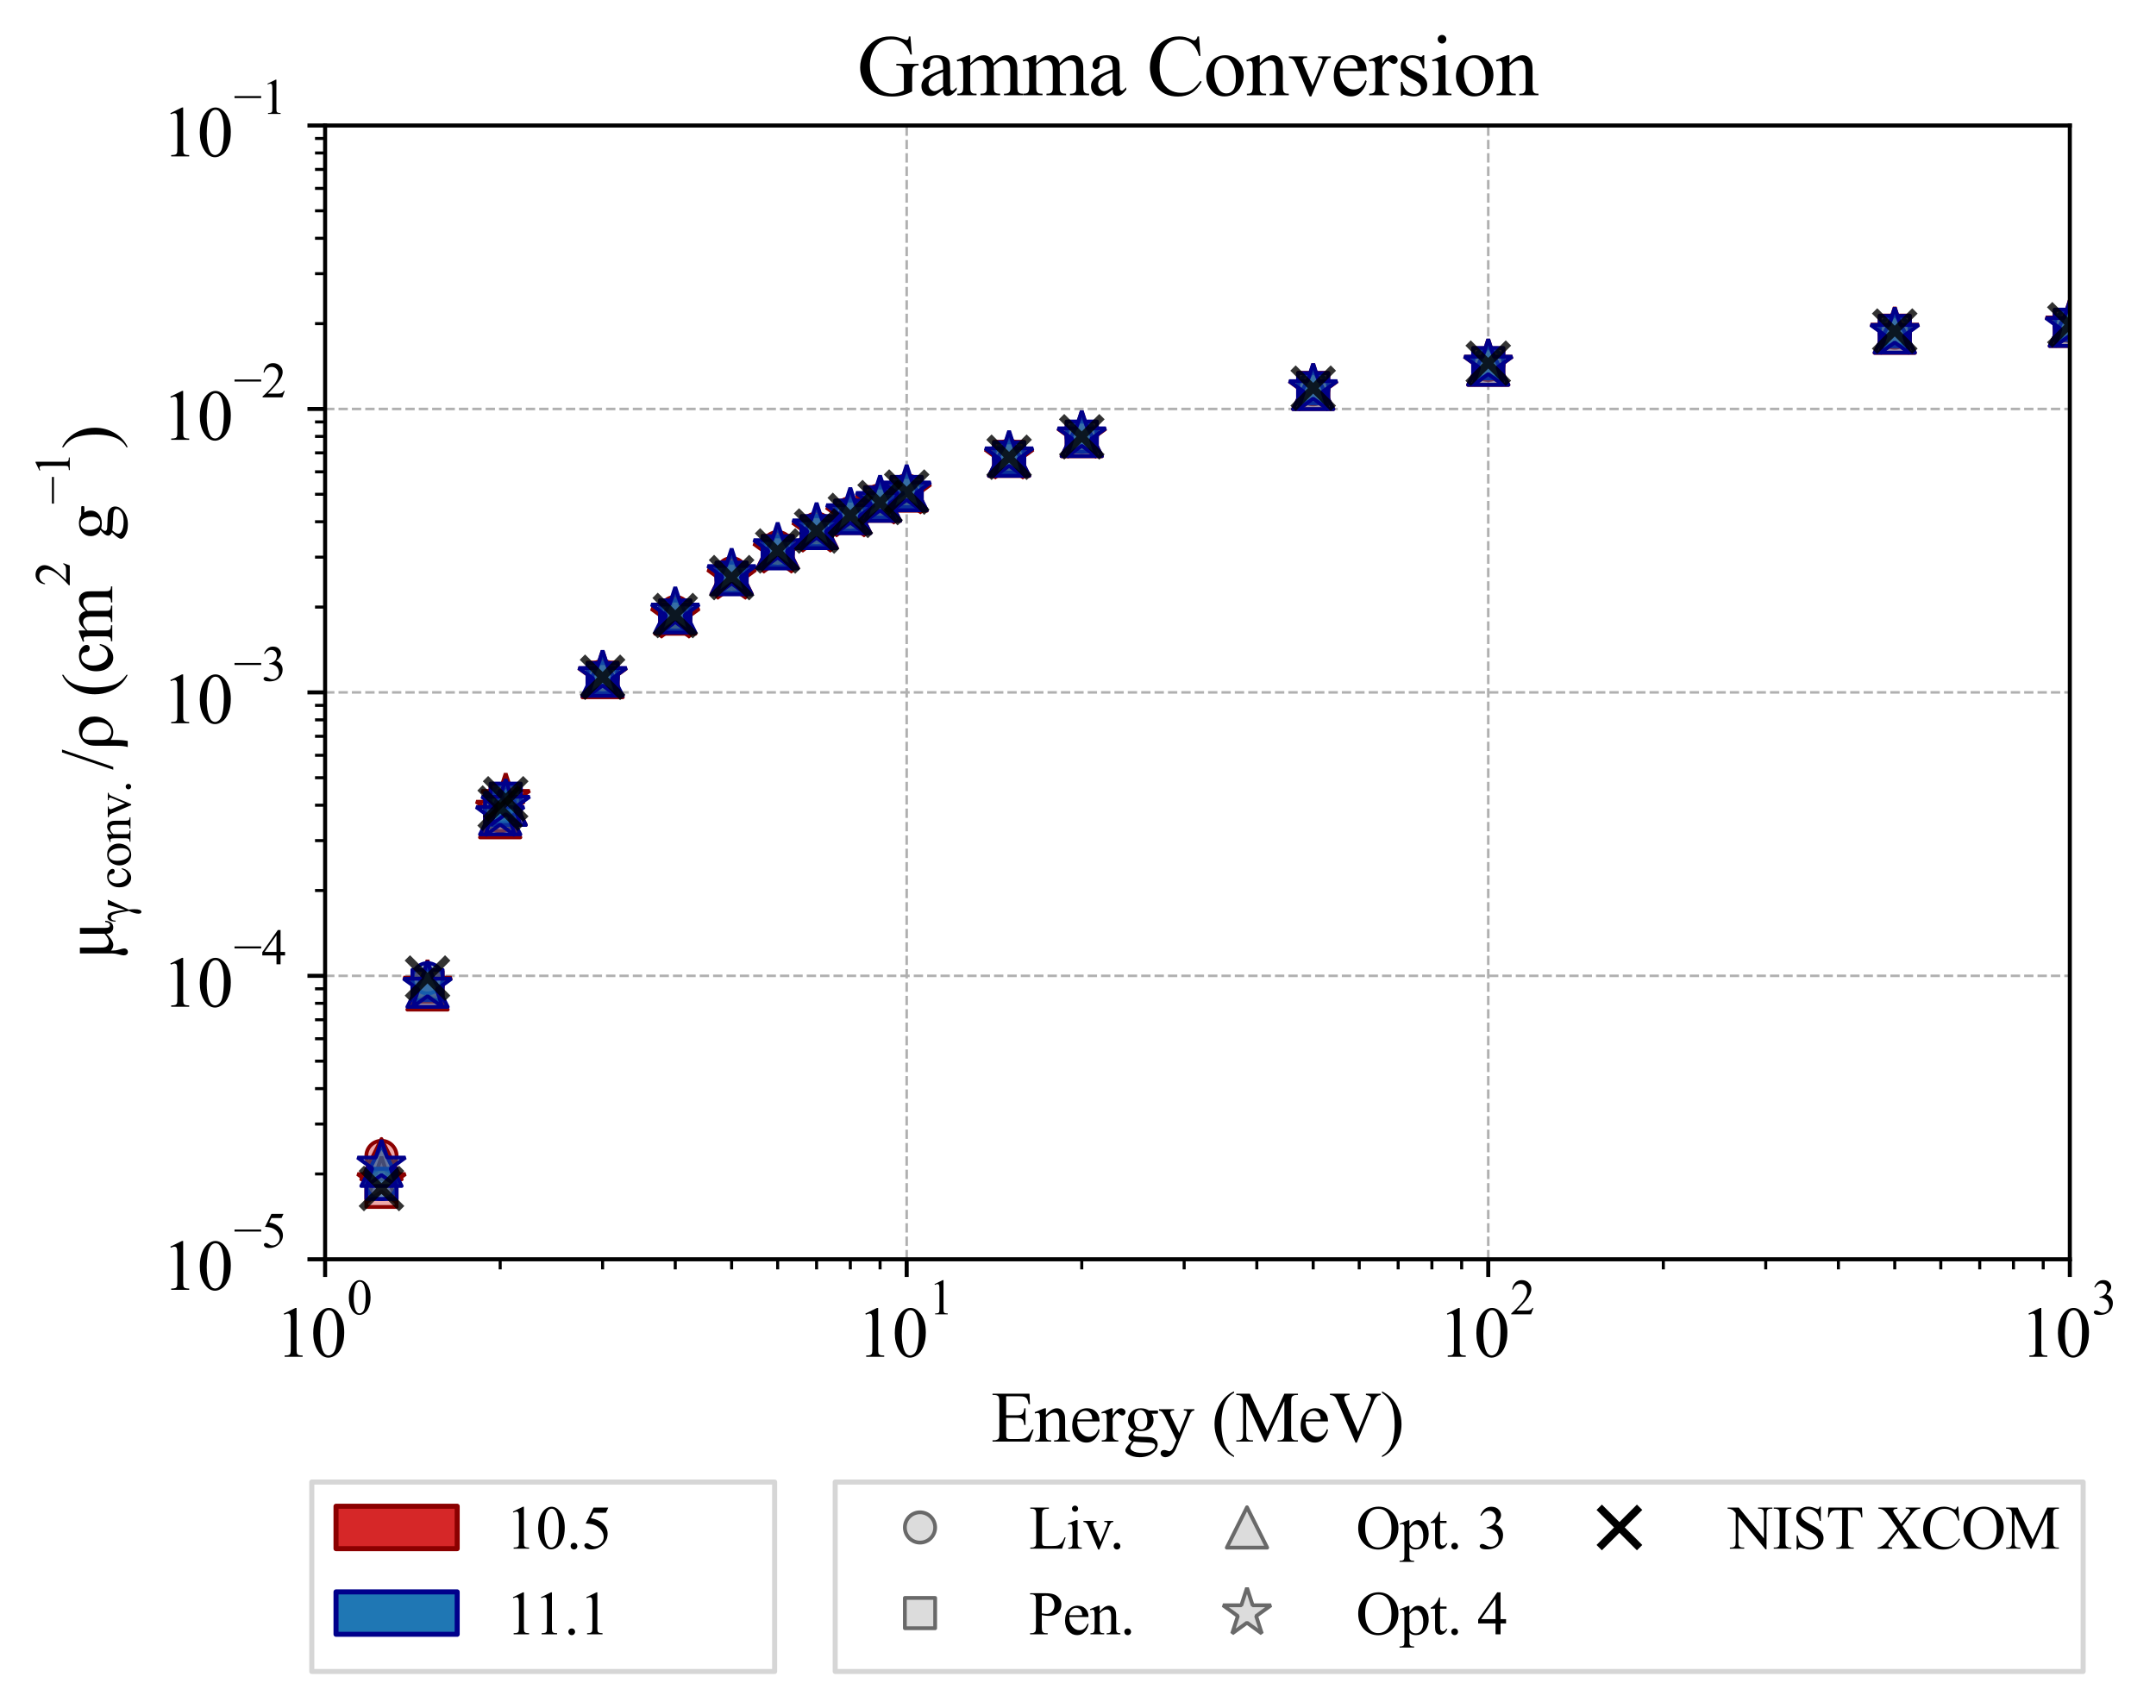 <?xml version="1.0" encoding="utf-8" standalone="no"?>
<!DOCTYPE svg PUBLIC "-//W3C//DTD SVG 1.1//EN"
  "http://www.w3.org/Graphics/SVG/1.1/DTD/svg11.dtd">
<svg xmlns:xlink="http://www.w3.org/1999/xlink" width="427.07pt" height="338.372pt" viewBox="0 0 427.07 338.372" xmlns="http://www.w3.org/2000/svg" version="1.1">
 <defs>
  <style type="text/css">*{stroke-linejoin: round; stroke-linecap: butt}</style>
 </defs>
 <g id="figure_1">
  <g id="patch_1">
   <path d="M 0 338.372 
L 427.07 338.372 
L 427.07 0 
L 0 0 
z
" style="fill: #ffffff"/>
  </g>
  <g id="axes_1">
   <g id="patch_2">
    <path d="M 64.4 249.506 
L 410 249.506 
L 410 24.866 
L 64.4 24.866 
z
" style="fill: #ffffff"/>
   </g>
   <g id="matplotlib.axis_1">
    <g id="xtick_1">
     <g id="line2d_1">
      <path d="M 64.4 249.506 
L 64.4 24.866 
" clip-path="url(#pd29e3ff8c8)" style="fill: none; stroke-dasharray: 1.85,0.8; stroke-dashoffset: 0; stroke: #b0b0b0; stroke-width: 0.5"/>
     </g>
     <g id="line2d_2">
      <defs>
       <path id="m164d198366" d="M 0 0 
L 0 3.5 
" style="stroke: #000000; stroke-width: 0.8"/>
      </defs>
      <g>
       <use xlink:href="#m164d198366" x="64.4" y="249.506" style="stroke: #000000; stroke-width: 0.8"/>
      </g>
     </g>
     <g id="text_1">
      <!-- $\mathdefault{10^{0}}$ -->
      <g transform="translate(54.53 268.911) scale(0.14 -0.14)">
       <defs>
        <path id="TimesNewRomanPSMT-31" d="M 750 3822 
L 1781 4325 
L 1884 4325 
L 1884 747 
Q 1884 391 1914 303 
Q 1944 216 2037 169 
Q 2131 122 2419 116 
L 2419 0 
L 825 0 
L 825 116 
Q 1125 122 1212 167 
Q 1300 213 1334 289 
Q 1369 366 1369 747 
L 1369 3034 
Q 1369 3497 1338 3628 
Q 1316 3728 1258 3775 
Q 1200 3822 1119 3822 
Q 1003 3822 797 3725 
L 750 3822 
z
" transform="scale(0.016)"/>
        <path id="TimesNewRomanPSMT-30" d="M 231 2094 
Q 231 2819 450 3342 
Q 669 3866 1031 4122 
Q 1313 4325 1613 4325 
Q 2100 4325 2488 3828 
Q 2972 3213 2972 2159 
Q 2972 1422 2759 906 
Q 2547 391 2217 158 
Q 1888 -75 1581 -75 
Q 975 -75 572 641 
Q 231 1244 231 2094 
z
M 844 2016 
Q 844 1141 1059 588 
Q 1238 122 1591 122 
Q 1759 122 1940 273 
Q 2122 425 2216 781 
Q 2359 1319 2359 2297 
Q 2359 3022 2209 3506 
Q 2097 3866 1919 4016 
Q 1791 4119 1609 4119 
Q 1397 4119 1231 3928 
Q 1006 3669 925 3112 
Q 844 2556 844 2016 
z
" transform="scale(0.016)"/>
       </defs>
       <use xlink:href="#TimesNewRomanPSMT-31" transform="translate(0 0.583)"/>
       <use xlink:href="#TimesNewRomanPSMT-30" transform="translate(50 0.583)"/>
       <use xlink:href="#TimesNewRomanPSMT-30" transform="translate(101.503 60.695) scale(0.7)"/>
      </g>
     </g>
    </g>
    <g id="xtick_2">
     <g id="line2d_3">
      <path d="M 179.6 249.506 
L 179.6 24.866 
" clip-path="url(#pd29e3ff8c8)" style="fill: none; stroke-dasharray: 1.85,0.8; stroke-dashoffset: 0; stroke: #b0b0b0; stroke-width: 0.5"/>
     </g>
     <g id="line2d_4">
      <g>
       <use xlink:href="#m164d198366" x="179.6" y="249.506" style="stroke: #000000; stroke-width: 0.8"/>
      </g>
     </g>
     <g id="text_2">
      <!-- $\mathdefault{10^{1}}$ -->
      <g transform="translate(169.73 268.911) scale(0.14 -0.14)">
       <use xlink:href="#TimesNewRomanPSMT-31" transform="translate(0 0.583)"/>
       <use xlink:href="#TimesNewRomanPSMT-30" transform="translate(50 0.583)"/>
       <use xlink:href="#TimesNewRomanPSMT-31" transform="translate(101.503 60.695) scale(0.7)"/>
      </g>
     </g>
    </g>
    <g id="xtick_3">
     <g id="line2d_5">
      <path d="M 294.8 249.506 
L 294.8 24.866 
" clip-path="url(#pd29e3ff8c8)" style="fill: none; stroke-dasharray: 1.85,0.8; stroke-dashoffset: 0; stroke: #b0b0b0; stroke-width: 0.5"/>
     </g>
     <g id="line2d_6">
      <g>
       <use xlink:href="#m164d198366" x="294.8" y="249.506" style="stroke: #000000; stroke-width: 0.8"/>
      </g>
     </g>
     <g id="text_3">
      <!-- $\mathdefault{10^{2}}$ -->
      <g transform="translate(284.93 268.911) scale(0.14 -0.14)">
       <defs>
        <path id="TimesNewRomanPSMT-32" d="M 2934 816 
L 2638 0 
L 138 0 
L 138 116 
Q 1241 1122 1691 1759 
Q 2141 2397 2141 2925 
Q 2141 3328 1894 3587 
Q 1647 3847 1303 3847 
Q 991 3847 742 3664 
Q 494 3481 375 3128 
L 259 3128 
Q 338 3706 661 4015 
Q 984 4325 1469 4325 
Q 1984 4325 2329 3994 
Q 2675 3663 2675 3213 
Q 2675 2891 2525 2569 
Q 2294 2063 1775 1497 
Q 997 647 803 472 
L 1909 472 
Q 2247 472 2383 497 
Q 2519 522 2628 598 
Q 2738 675 2819 816 
L 2934 816 
z
" transform="scale(0.016)"/>
       </defs>
       <use xlink:href="#TimesNewRomanPSMT-31" transform="translate(0 0.583)"/>
       <use xlink:href="#TimesNewRomanPSMT-30" transform="translate(50 0.583)"/>
       <use xlink:href="#TimesNewRomanPSMT-32" transform="translate(101.503 60.695) scale(0.7)"/>
      </g>
     </g>
    </g>
    <g id="xtick_4">
     <g id="line2d_7">
      <path d="M 410 249.506 
L 410 24.866 
" clip-path="url(#pd29e3ff8c8)" style="fill: none; stroke-dasharray: 1.85,0.8; stroke-dashoffset: 0; stroke: #b0b0b0; stroke-width: 0.5"/>
     </g>
     <g id="line2d_8">
      <g>
       <use xlink:href="#m164d198366" x="410" y="249.506" style="stroke: #000000; stroke-width: 0.8"/>
      </g>
     </g>
     <g id="text_4">
      <!-- $\mathdefault{10^{3}}$ -->
      <g transform="translate(400.13 268.911) scale(0.14 -0.14)">
       <defs>
        <path id="TimesNewRomanPSMT-33" d="M 325 3431 
Q 506 3859 782 4092 
Q 1059 4325 1472 4325 
Q 1981 4325 2253 3994 
Q 2459 3747 2459 3466 
Q 2459 3003 1878 2509 
Q 2269 2356 2469 2072 
Q 2669 1788 2669 1403 
Q 2669 853 2319 450 
Q 1863 -75 997 -75 
Q 569 -75 414 31 
Q 259 138 259 259 
Q 259 350 332 419 
Q 406 488 509 488 
Q 588 488 669 463 
Q 722 447 909 348 
Q 1097 250 1169 231 
Q 1284 197 1416 197 
Q 1734 197 1970 444 
Q 2206 691 2206 1028 
Q 2206 1275 2097 1509 
Q 2016 1684 1919 1775 
Q 1784 1900 1550 2001 
Q 1316 2103 1072 2103 
L 972 2103 
L 972 2197 
Q 1219 2228 1467 2375 
Q 1716 2522 1828 2728 
Q 1941 2934 1941 3181 
Q 1941 3503 1739 3701 
Q 1538 3900 1238 3900 
Q 753 3900 428 3381 
L 325 3431 
z
" transform="scale(0.016)"/>
       </defs>
       <use xlink:href="#TimesNewRomanPSMT-31" transform="translate(0 0.583)"/>
       <use xlink:href="#TimesNewRomanPSMT-30" transform="translate(50 0.583)"/>
       <use xlink:href="#TimesNewRomanPSMT-33" transform="translate(101.503 60.695) scale(0.7)"/>
      </g>
     </g>
    </g>
    <g id="xtick_5">
     <g id="line2d_9">
      <defs>
       <path id="m5b7826d254" d="M 0 0 
L 0 2 
" style="stroke: #000000; stroke-width: 0.6"/>
      </defs>
      <g>
       <use xlink:href="#m5b7826d254" x="99.079" y="249.506" style="stroke: #000000; stroke-width: 0.6"/>
      </g>
     </g>
    </g>
    <g id="xtick_6">
     <g id="line2d_10">
      <g>
       <use xlink:href="#m5b7826d254" x="119.364" y="249.506" style="stroke: #000000; stroke-width: 0.6"/>
      </g>
     </g>
    </g>
    <g id="xtick_7">
     <g id="line2d_11">
      <g>
       <use xlink:href="#m5b7826d254" x="133.757" y="249.506" style="stroke: #000000; stroke-width: 0.6"/>
      </g>
     </g>
    </g>
    <g id="xtick_8">
     <g id="line2d_12">
      <g>
       <use xlink:href="#m5b7826d254" x="144.921" y="249.506" style="stroke: #000000; stroke-width: 0.6"/>
      </g>
     </g>
    </g>
    <g id="xtick_9">
     <g id="line2d_13">
      <g>
       <use xlink:href="#m5b7826d254" x="154.043" y="249.506" style="stroke: #000000; stroke-width: 0.6"/>
      </g>
     </g>
    </g>
    <g id="xtick_10">
     <g id="line2d_14">
      <g>
       <use xlink:href="#m5b7826d254" x="161.755" y="249.506" style="stroke: #000000; stroke-width: 0.6"/>
      </g>
     </g>
    </g>
    <g id="xtick_11">
     <g id="line2d_15">
      <g>
       <use xlink:href="#m5b7826d254" x="168.436" y="249.506" style="stroke: #000000; stroke-width: 0.6"/>
      </g>
     </g>
    </g>
    <g id="xtick_12">
     <g id="line2d_16">
      <g>
       <use xlink:href="#m5b7826d254" x="174.329" y="249.506" style="stroke: #000000; stroke-width: 0.6"/>
      </g>
     </g>
    </g>
    <g id="xtick_13">
     <g id="line2d_17">
      <g>
       <use xlink:href="#m5b7826d254" x="214.279" y="249.506" style="stroke: #000000; stroke-width: 0.6"/>
      </g>
     </g>
    </g>
    <g id="xtick_14">
     <g id="line2d_18">
      <g>
       <use xlink:href="#m5b7826d254" x="234.564" y="249.506" style="stroke: #000000; stroke-width: 0.6"/>
      </g>
     </g>
    </g>
    <g id="xtick_15">
     <g id="line2d_19">
      <g>
       <use xlink:href="#m5b7826d254" x="248.957" y="249.506" style="stroke: #000000; stroke-width: 0.6"/>
      </g>
     </g>
    </g>
    <g id="xtick_16">
     <g id="line2d_20">
      <g>
       <use xlink:href="#m5b7826d254" x="260.121" y="249.506" style="stroke: #000000; stroke-width: 0.6"/>
      </g>
     </g>
    </g>
    <g id="xtick_17">
     <g id="line2d_21">
      <g>
       <use xlink:href="#m5b7826d254" x="269.243" y="249.506" style="stroke: #000000; stroke-width: 0.6"/>
      </g>
     </g>
    </g>
    <g id="xtick_18">
     <g id="line2d_22">
      <g>
       <use xlink:href="#m5b7826d254" x="276.955" y="249.506" style="stroke: #000000; stroke-width: 0.6"/>
      </g>
     </g>
    </g>
    <g id="xtick_19">
     <g id="line2d_23">
      <g>
       <use xlink:href="#m5b7826d254" x="283.636" y="249.506" style="stroke: #000000; stroke-width: 0.6"/>
      </g>
     </g>
    </g>
    <g id="xtick_20">
     <g id="line2d_24">
      <g>
       <use xlink:href="#m5b7826d254" x="289.529" y="249.506" style="stroke: #000000; stroke-width: 0.6"/>
      </g>
     </g>
    </g>
    <g id="xtick_21">
     <g id="line2d_25">
      <g>
       <use xlink:href="#m5b7826d254" x="329.479" y="249.506" style="stroke: #000000; stroke-width: 0.6"/>
      </g>
     </g>
    </g>
    <g id="xtick_22">
     <g id="line2d_26">
      <g>
       <use xlink:href="#m5b7826d254" x="349.764" y="249.506" style="stroke: #000000; stroke-width: 0.6"/>
      </g>
     </g>
    </g>
    <g id="xtick_23">
     <g id="line2d_27">
      <g>
       <use xlink:href="#m5b7826d254" x="364.157" y="249.506" style="stroke: #000000; stroke-width: 0.6"/>
      </g>
     </g>
    </g>
    <g id="xtick_24">
     <g id="line2d_28">
      <g>
       <use xlink:href="#m5b7826d254" x="375.321" y="249.506" style="stroke: #000000; stroke-width: 0.6"/>
      </g>
     </g>
    </g>
    <g id="xtick_25">
     <g id="line2d_29">
      <g>
       <use xlink:href="#m5b7826d254" x="384.443" y="249.506" style="stroke: #000000; stroke-width: 0.6"/>
      </g>
     </g>
    </g>
    <g id="xtick_26">
     <g id="line2d_30">
      <g>
       <use xlink:href="#m5b7826d254" x="392.155" y="249.506" style="stroke: #000000; stroke-width: 0.6"/>
      </g>
     </g>
    </g>
    <g id="xtick_27">
     <g id="line2d_31">
      <g>
       <use xlink:href="#m5b7826d254" x="398.836" y="249.506" style="stroke: #000000; stroke-width: 0.6"/>
      </g>
     </g>
    </g>
    <g id="xtick_28">
     <g id="line2d_32">
      <g>
       <use xlink:href="#m5b7826d254" x="404.729" y="249.506" style="stroke: #000000; stroke-width: 0.6"/>
      </g>
     </g>
    </g>
    <g id="text_5">
     <!-- Energy (MeV) -->
     <g transform="translate(196.31 285.627) scale(0.14 -0.14)">
      <defs>
       <path id="TimesNewRomanPSMT-45" d="M 1338 4006 
L 1338 2331 
L 2269 2331 
Q 2631 2331 2753 2441 
Q 2916 2584 2934 2947 
L 3050 2947 
L 3050 1472 
L 2934 1472 
Q 2891 1781 2847 1869 
Q 2791 1978 2662 2040 
Q 2534 2103 2269 2103 
L 1338 2103 
L 1338 706 
Q 1338 425 1363 364 
Q 1388 303 1450 267 
Q 1513 231 1688 231 
L 2406 231 
Q 2766 231 2928 281 
Q 3091 331 3241 478 
Q 3434 672 3638 1063 
L 3763 1063 
L 3397 0 
L 131 0 
L 131 116 
L 281 116 
Q 431 116 566 188 
Q 666 238 702 338 
Q 738 438 738 747 
L 738 3500 
Q 738 3903 656 3997 
Q 544 4122 281 4122 
L 131 4122 
L 131 4238 
L 3397 4238 
L 3444 3309 
L 3322 3309 
Q 3256 3644 3176 3769 
Q 3097 3894 2941 3959 
Q 2816 4006 2500 4006 
L 1338 4006 
z
" transform="scale(0.016)"/>
       <path id="TimesNewRomanPSMT-6e" d="M 1034 2341 
Q 1538 2947 1994 2947 
Q 2228 2947 2397 2830 
Q 2566 2713 2666 2444 
Q 2734 2256 2734 1869 
L 2734 647 
Q 2734 375 2778 278 
Q 2813 200 2889 156 
Q 2966 113 3172 113 
L 3172 0 
L 1756 0 
L 1756 113 
L 1816 113 
Q 2016 113 2095 173 
Q 2175 234 2206 353 
Q 2219 400 2219 647 
L 2219 1819 
Q 2219 2209 2117 2386 
Q 2016 2563 1775 2563 
Q 1403 2563 1034 2156 
L 1034 647 
Q 1034 356 1069 288 
Q 1113 197 1189 155 
Q 1266 113 1500 113 
L 1500 0 
L 84 0 
L 84 113 
L 147 113 
Q 366 113 442 223 
Q 519 334 519 647 
L 519 1709 
Q 519 2225 495 2337 
Q 472 2450 423 2490 
Q 375 2531 294 2531 
Q 206 2531 84 2484 
L 38 2597 
L 900 2947 
L 1034 2947 
L 1034 2341 
z
" transform="scale(0.016)"/>
       <path id="TimesNewRomanPSMT-65" d="M 681 1784 
Q 678 1147 991 784 
Q 1303 422 1725 422 
Q 2006 422 2214 576 
Q 2422 731 2563 1106 
L 2659 1044 
Q 2594 616 2278 264 
Q 1963 -88 1488 -88 
Q 972 -88 605 314 
Q 238 716 238 1394 
Q 238 2128 614 2539 
Q 991 2950 1559 2950 
Q 2041 2950 2350 2633 
Q 2659 2316 2659 1784 
L 681 1784 
z
M 681 1966 
L 2006 1966 
Q 1991 2241 1941 2353 
Q 1863 2528 1708 2628 
Q 1553 2728 1384 2728 
Q 1125 2728 920 2526 
Q 716 2325 681 1966 
z
" transform="scale(0.016)"/>
       <path id="TimesNewRomanPSMT-72" d="M 1038 2947 
L 1038 2303 
Q 1397 2947 1775 2947 
Q 1947 2947 2059 2842 
Q 2172 2738 2172 2600 
Q 2172 2478 2090 2393 
Q 2009 2309 1897 2309 
Q 1788 2309 1652 2417 
Q 1516 2525 1450 2525 
Q 1394 2525 1328 2463 
Q 1188 2334 1038 2041 
L 1038 669 
Q 1038 431 1097 309 
Q 1138 225 1241 169 
Q 1344 113 1538 113 
L 1538 0 
L 72 0 
L 72 113 
Q 291 113 397 181 
Q 475 231 506 341 
Q 522 394 522 644 
L 522 1753 
Q 522 2253 501 2348 
Q 481 2444 426 2487 
Q 372 2531 291 2531 
Q 194 2531 72 2484 
L 41 2597 
L 906 2947 
L 1038 2947 
z
" transform="scale(0.016)"/>
       <path id="TimesNewRomanPSMT-67" d="M 966 1044 
Q 703 1172 562 1401 
Q 422 1631 422 1909 
Q 422 2334 742 2640 
Q 1063 2947 1563 2947 
Q 1972 2947 2272 2747 
L 2878 2747 
Q 3013 2747 3034 2739 
Q 3056 2731 3066 2713 
Q 3084 2684 3084 2613 
Q 3084 2531 3069 2500 
Q 3059 2484 3036 2475 
Q 3013 2466 2878 2466 
L 2506 2466 
Q 2681 2241 2681 1891 
Q 2681 1491 2375 1206 
Q 2069 922 1553 922 
Q 1341 922 1119 984 
Q 981 866 932 777 
Q 884 688 884 625 
Q 884 572 936 522 
Q 988 472 1138 450 
Q 1225 438 1575 428 
Q 2219 413 2409 384 
Q 2700 344 2873 169 
Q 3047 -6 3047 -263 
Q 3047 -616 2716 -925 
Q 2228 -1381 1444 -1381 
Q 841 -1381 425 -1109 
Q 191 -953 191 -784 
Q 191 -709 225 -634 
Q 278 -519 444 -313 
Q 466 -284 763 25 
Q 600 122 533 198 
Q 466 275 466 372 
Q 466 481 555 628 
Q 644 775 966 1044 
z
M 1509 2797 
Q 1278 2797 1122 2612 
Q 966 2428 966 2047 
Q 966 1553 1178 1281 
Q 1341 1075 1591 1075 
Q 1828 1075 1981 1253 
Q 2134 1431 2134 1813 
Q 2134 2309 1919 2591 
Q 1759 2797 1509 2797 
z
M 934 0 
Q 788 -159 713 -296 
Q 638 -434 638 -550 
Q 638 -700 819 -813 
Q 1131 -1006 1722 -1006 
Q 2284 -1006 2551 -807 
Q 2819 -609 2819 -384 
Q 2819 -222 2659 -153 
Q 2497 -84 2016 -72 
Q 1313 -53 934 0 
z
" transform="scale(0.016)"/>
       <path id="TimesNewRomanPSMT-79" d="M 38 2863 
L 1372 2863 
L 1372 2747 
L 1306 2747 
Q 1166 2747 1095 2686 
Q 1025 2625 1025 2534 
Q 1025 2413 1128 2197 
L 1825 753 
L 2466 2334 
Q 2519 2463 2519 2588 
Q 2519 2644 2497 2672 
Q 2472 2706 2419 2726 
Q 2366 2747 2231 2747 
L 2231 2863 
L 3163 2863 
L 3163 2747 
Q 3047 2734 2984 2696 
Q 2922 2659 2847 2556 
Q 2819 2513 2741 2316 
L 1575 -541 
Q 1406 -956 1132 -1168 
Q 859 -1381 606 -1381 
Q 422 -1381 303 -1275 
Q 184 -1169 184 -1031 
Q 184 -900 270 -820 
Q 356 -741 506 -741 
Q 609 -741 788 -809 
Q 913 -856 944 -856 
Q 1038 -856 1148 -759 
Q 1259 -663 1372 -384 
L 1575 113 
L 547 2272 
Q 500 2369 397 2513 
Q 319 2622 269 2659 
Q 197 2709 38 2747 
L 38 2863 
z
" transform="scale(0.016)"/>
       <path id="TimesNewRomanPSMT-20" transform="scale(0.016)"/>
       <path id="TimesNewRomanPSMT-28" d="M 1988 -1253 
L 1988 -1369 
Q 1516 -1131 1200 -813 
Q 750 -359 506 256 
Q 263 872 263 1534 
Q 263 2503 741 3301 
Q 1219 4100 1988 4444 
L 1988 4313 
Q 1603 4100 1356 3731 
Q 1109 3363 987 2797 
Q 866 2231 866 1616 
Q 866 947 969 400 
Q 1050 -31 1165 -292 
Q 1281 -553 1476 -793 
Q 1672 -1034 1988 -1253 
z
" transform="scale(0.016)"/>
       <path id="TimesNewRomanPSMT-4d" d="M 2619 0 
L 981 3566 
L 981 734 
Q 981 344 1066 247 
Q 1181 116 1431 116 
L 1581 116 
L 1581 0 
L 106 0 
L 106 116 
L 256 116 
Q 525 116 638 278 
Q 706 378 706 734 
L 706 3503 
Q 706 3784 644 3909 
Q 600 4000 483 4061 
Q 366 4122 106 4122 
L 106 4238 
L 1306 4238 
L 2844 922 
L 4356 4238 
L 5556 4238 
L 5556 4122 
L 5409 4122 
Q 5138 4122 5025 3959 
Q 4956 3859 4956 3503 
L 4956 734 
Q 4956 344 5044 247 
Q 5159 116 5409 116 
L 5556 116 
L 5556 0 
L 3756 0 
L 3756 116 
L 3906 116 
Q 4178 116 4288 278 
Q 4356 378 4356 734 
L 4356 3566 
L 2722 0 
L 2619 0 
z
" transform="scale(0.016)"/>
       <path id="TimesNewRomanPSMT-56" d="M 4544 4238 
L 4544 4122 
Q 4319 4081 4203 3978 
Q 4038 3825 3909 3509 
L 2431 -97 
L 2316 -97 
L 728 3556 
Q 606 3838 556 3900 
Q 478 3997 364 4051 
Q 250 4106 56 4122 
L 56 4238 
L 1788 4238 
L 1788 4122 
Q 1494 4094 1406 4022 
Q 1319 3950 1319 3838 
Q 1319 3681 1463 3350 
L 2541 866 
L 3541 3319 
Q 3688 3681 3688 3822 
Q 3688 3913 3597 3995 
Q 3506 4078 3291 4113 
Q 3275 4116 3238 4122 
L 3238 4238 
L 4544 4238 
z
" transform="scale(0.016)"/>
       <path id="TimesNewRomanPSMT-29" d="M 144 4313 
L 144 4444 
Q 619 4209 934 3891 
Q 1381 3434 1625 2820 
Q 1869 2206 1869 1541 
Q 1869 572 1392 -226 
Q 916 -1025 144 -1369 
L 144 -1253 
Q 528 -1038 776 -670 
Q 1025 -303 1145 264 
Q 1266 831 1266 1447 
Q 1266 2113 1163 2663 
Q 1084 3094 967 3353 
Q 850 3613 656 3853 
Q 463 4094 144 4313 
z
" transform="scale(0.016)"/>
      </defs>
      <use xlink:href="#TimesNewRomanPSMT-45"/>
      <use xlink:href="#TimesNewRomanPSMT-6e" x="61.084"/>
      <use xlink:href="#TimesNewRomanPSMT-65" x="111.084"/>
      <use xlink:href="#TimesNewRomanPSMT-72" x="155.469"/>
      <use xlink:href="#TimesNewRomanPSMT-67" x="187.02"/>
      <use xlink:href="#TimesNewRomanPSMT-79" x="237.02"/>
      <use xlink:href="#TimesNewRomanPSMT-20" x="287.02"/>
      <use xlink:href="#TimesNewRomanPSMT-28" x="312.02"/>
      <use xlink:href="#TimesNewRomanPSMT-4d" x="345.32"/>
      <use xlink:href="#TimesNewRomanPSMT-65" x="434.236"/>
      <use xlink:href="#TimesNewRomanPSMT-56" x="478.621"/>
      <use xlink:href="#TimesNewRomanPSMT-29" x="550.838"/>
     </g>
    </g>
   </g>
   <g id="matplotlib.axis_2">
    <g id="ytick_1">
     <g id="line2d_33">
      <path d="M 64.4 249.506 
L 410 249.506 
" clip-path="url(#pd29e3ff8c8)" style="fill: none; stroke-dasharray: 1.85,0.8; stroke-dashoffset: 0; stroke: #b0b0b0; stroke-width: 0.5"/>
     </g>
     <g id="line2d_34">
      <defs>
       <path id="mb3364cc4b0" d="M 0 0 
L -3.5 0 
" style="stroke: #000000; stroke-width: 0.8"/>
      </defs>
      <g>
       <use xlink:href="#mb3364cc4b0" x="64.4" y="249.506" style="stroke: #000000; stroke-width: 0.8"/>
      </g>
     </g>
     <g id="text_6">
      <!-- $\mathdefault{10^{-5}}$ -->
      <g transform="translate(32.06 255.638) scale(0.14 -0.14)">
       <defs>
        <path id="TimesNewRomanPSMT-2212" d="M 3484 2000 
L 116 2000 
L 116 2256 
L 3484 2256 
L 3484 2000 
z
" transform="scale(0.016)"/>
        <path id="TimesNewRomanPSMT-35" d="M 2778 4238 
L 2534 3706 
L 1259 3706 
L 981 3138 
Q 1809 3016 2294 2522 
Q 2709 2097 2709 1522 
Q 2709 1188 2573 903 
Q 2438 619 2231 419 
Q 2025 219 1772 97 
Q 1413 -75 1034 -75 
Q 653 -75 479 54 
Q 306 184 306 341 
Q 306 428 378 495 
Q 450 563 559 563 
Q 641 563 702 538 
Q 763 513 909 409 
Q 1144 247 1384 247 
Q 1750 247 2026 523 
Q 2303 800 2303 1197 
Q 2303 1581 2056 1914 
Q 1809 2247 1375 2428 
Q 1034 2569 447 2591 
L 1259 4238 
L 2778 4238 
z
" transform="scale(0.016)"/>
       </defs>
       <use xlink:href="#TimesNewRomanPSMT-31" transform="translate(0 0.534)"/>
       <use xlink:href="#TimesNewRomanPSMT-30" transform="translate(50 0.534)"/>
       <use xlink:href="#TimesNewRomanPSMT-2212" transform="translate(101.503 60.647) scale(0.7)"/>
       <use xlink:href="#TimesNewRomanPSMT-35" transform="translate(140.98 60.647) scale(0.7)"/>
      </g>
     </g>
    </g>
    <g id="ytick_2">
     <g id="line2d_35">
      <path d="M 64.4 193.345 
L 410 193.345 
" clip-path="url(#pd29e3ff8c8)" style="fill: none; stroke-dasharray: 1.85,0.8; stroke-dashoffset: 0; stroke: #b0b0b0; stroke-width: 0.5"/>
     </g>
     <g id="line2d_36">
      <g>
       <use xlink:href="#mb3364cc4b0" x="64.4" y="193.345" style="stroke: #000000; stroke-width: 0.8"/>
      </g>
     </g>
     <g id="text_7">
      <!-- $\mathdefault{10^{-4}}$ -->
      <g transform="translate(32.06 199.548) scale(0.14 -0.14)">
       <defs>
        <path id="TimesNewRomanPSMT-34" d="M 2978 1563 
L 2978 1119 
L 2409 1119 
L 2409 0 
L 1894 0 
L 1894 1119 
L 100 1119 
L 100 1519 
L 2066 4325 
L 2409 4325 
L 2409 1563 
L 2978 1563 
z
M 1894 1563 
L 1894 3666 
L 406 1563 
L 1894 1563 
z
" transform="scale(0.016)"/>
       </defs>
       <use xlink:href="#TimesNewRomanPSMT-31" transform="translate(0 0.583)"/>
       <use xlink:href="#TimesNewRomanPSMT-30" transform="translate(50 0.583)"/>
       <use xlink:href="#TimesNewRomanPSMT-2212" transform="translate(101.503 60.695) scale(0.7)"/>
       <use xlink:href="#TimesNewRomanPSMT-34" transform="translate(140.98 60.695) scale(0.7)"/>
      </g>
     </g>
    </g>
    <g id="ytick_3">
     <g id="line2d_37">
      <path d="M 64.4 137.185 
L 410 137.185 
" clip-path="url(#pd29e3ff8c8)" style="fill: none; stroke-dasharray: 1.85,0.8; stroke-dashoffset: 0; stroke: #b0b0b0; stroke-width: 0.5"/>
     </g>
     <g id="line2d_38">
      <g>
       <use xlink:href="#mb3364cc4b0" x="64.4" y="137.185" style="stroke: #000000; stroke-width: 0.8"/>
      </g>
     </g>
     <g id="text_8">
      <!-- $\mathdefault{10^{-3}}$ -->
      <g transform="translate(32.06 143.388) scale(0.14 -0.14)">
       <use xlink:href="#TimesNewRomanPSMT-31" transform="translate(0 0.583)"/>
       <use xlink:href="#TimesNewRomanPSMT-30" transform="translate(50 0.583)"/>
       <use xlink:href="#TimesNewRomanPSMT-2212" transform="translate(101.503 60.695) scale(0.7)"/>
       <use xlink:href="#TimesNewRomanPSMT-33" transform="translate(140.98 60.695) scale(0.7)"/>
      </g>
     </g>
    </g>
    <g id="ytick_4">
     <g id="line2d_39">
      <path d="M 64.4 81.025 
L 410 81.025 
" clip-path="url(#pd29e3ff8c8)" style="fill: none; stroke-dasharray: 1.85,0.8; stroke-dashoffset: 0; stroke: #b0b0b0; stroke-width: 0.5"/>
     </g>
     <g id="line2d_40">
      <g>
       <use xlink:href="#mb3364cc4b0" x="64.4" y="81.025" style="stroke: #000000; stroke-width: 0.8"/>
      </g>
     </g>
     <g id="text_9">
      <!-- $\mathdefault{10^{-2}}$ -->
      <g transform="translate(32.06 87.228) scale(0.14 -0.14)">
       <use xlink:href="#TimesNewRomanPSMT-31" transform="translate(0 0.583)"/>
       <use xlink:href="#TimesNewRomanPSMT-30" transform="translate(50 0.583)"/>
       <use xlink:href="#TimesNewRomanPSMT-2212" transform="translate(101.503 60.695) scale(0.7)"/>
       <use xlink:href="#TimesNewRomanPSMT-32" transform="translate(140.98 60.695) scale(0.7)"/>
      </g>
     </g>
    </g>
    <g id="ytick_5">
     <g id="line2d_41">
      <path d="M 64.4 24.866 
L 410 24.866 
" clip-path="url(#pd29e3ff8c8)" style="fill: none; stroke-dasharray: 1.85,0.8; stroke-dashoffset: 0; stroke: #b0b0b0; stroke-width: 0.5"/>
     </g>
     <g id="line2d_42">
      <g>
       <use xlink:href="#mb3364cc4b0" x="64.4" y="24.866" style="stroke: #000000; stroke-width: 0.8"/>
      </g>
     </g>
     <g id="text_10">
      <!-- $\mathdefault{10^{-1}}$ -->
      <g transform="translate(32.06 31.068) scale(0.14 -0.14)">
       <use xlink:href="#TimesNewRomanPSMT-31" transform="translate(0 0.583)"/>
       <use xlink:href="#TimesNewRomanPSMT-30" transform="translate(50 0.583)"/>
       <use xlink:href="#TimesNewRomanPSMT-2212" transform="translate(101.503 60.695) scale(0.7)"/>
       <use xlink:href="#TimesNewRomanPSMT-31" transform="translate(140.98 60.695) scale(0.7)"/>
      </g>
     </g>
    </g>
    <g id="ytick_6">
     <g id="line2d_43">
      <defs>
       <path id="m5ba9676b12" d="M 0 0 
L -2 0 
" style="stroke: #000000; stroke-width: 0.6"/>
      </defs>
      <g>
       <use xlink:href="#m5ba9676b12" x="64.4" y="232.6" style="stroke: #000000; stroke-width: 0.6"/>
      </g>
     </g>
    </g>
    <g id="ytick_7">
     <g id="line2d_44">
      <g>
       <use xlink:href="#m5ba9676b12" x="64.4" y="222.71" style="stroke: #000000; stroke-width: 0.6"/>
      </g>
     </g>
    </g>
    <g id="ytick_8">
     <g id="line2d_45">
      <g>
       <use xlink:href="#m5ba9676b12" x="64.4" y="215.694" style="stroke: #000000; stroke-width: 0.6"/>
      </g>
     </g>
    </g>
    <g id="ytick_9">
     <g id="line2d_46">
      <g>
       <use xlink:href="#m5ba9676b12" x="64.4" y="210.251" style="stroke: #000000; stroke-width: 0.6"/>
      </g>
     </g>
    </g>
    <g id="ytick_10">
     <g id="line2d_47">
      <g>
       <use xlink:href="#m5ba9676b12" x="64.4" y="205.805" style="stroke: #000000; stroke-width: 0.6"/>
      </g>
     </g>
    </g>
    <g id="ytick_11">
     <g id="line2d_48">
      <g>
       <use xlink:href="#m5ba9676b12" x="64.4" y="202.045" style="stroke: #000000; stroke-width: 0.6"/>
      </g>
     </g>
    </g>
    <g id="ytick_12">
     <g id="line2d_49">
      <g>
       <use xlink:href="#m5ba9676b12" x="64.4" y="198.788" style="stroke: #000000; stroke-width: 0.6"/>
      </g>
     </g>
    </g>
    <g id="ytick_13">
     <g id="line2d_50">
      <g>
       <use xlink:href="#m5ba9676b12" x="64.4" y="195.915" style="stroke: #000000; stroke-width: 0.6"/>
      </g>
     </g>
    </g>
    <g id="ytick_14">
     <g id="line2d_51">
      <g>
       <use xlink:href="#m5ba9676b12" x="64.4" y="176.44" style="stroke: #000000; stroke-width: 0.6"/>
      </g>
     </g>
    </g>
    <g id="ytick_15">
     <g id="line2d_52">
      <g>
       <use xlink:href="#m5ba9676b12" x="64.4" y="166.55" style="stroke: #000000; stroke-width: 0.6"/>
      </g>
     </g>
    </g>
    <g id="ytick_16">
     <g id="line2d_53">
      <g>
       <use xlink:href="#m5ba9676b12" x="64.4" y="159.534" style="stroke: #000000; stroke-width: 0.6"/>
      </g>
     </g>
    </g>
    <g id="ytick_17">
     <g id="line2d_54">
      <g>
       <use xlink:href="#m5ba9676b12" x="64.4" y="154.091" style="stroke: #000000; stroke-width: 0.6"/>
      </g>
     </g>
    </g>
    <g id="ytick_18">
     <g id="line2d_55">
      <g>
       <use xlink:href="#m5ba9676b12" x="64.4" y="149.645" style="stroke: #000000; stroke-width: 0.6"/>
      </g>
     </g>
    </g>
    <g id="ytick_19">
     <g id="line2d_56">
      <g>
       <use xlink:href="#m5ba9676b12" x="64.4" y="145.885" style="stroke: #000000; stroke-width: 0.6"/>
      </g>
     </g>
    </g>
    <g id="ytick_20">
     <g id="line2d_57">
      <g>
       <use xlink:href="#m5ba9676b12" x="64.4" y="142.628" style="stroke: #000000; stroke-width: 0.6"/>
      </g>
     </g>
    </g>
    <g id="ytick_21">
     <g id="line2d_58">
      <g>
       <use xlink:href="#m5ba9676b12" x="64.4" y="139.755" style="stroke: #000000; stroke-width: 0.6"/>
      </g>
     </g>
    </g>
    <g id="ytick_22">
     <g id="line2d_59">
      <g>
       <use xlink:href="#m5ba9676b12" x="64.4" y="120.28" style="stroke: #000000; stroke-width: 0.6"/>
      </g>
     </g>
    </g>
    <g id="ytick_23">
     <g id="line2d_60">
      <g>
       <use xlink:href="#m5ba9676b12" x="64.4" y="110.39" style="stroke: #000000; stroke-width: 0.6"/>
      </g>
     </g>
    </g>
    <g id="ytick_24">
     <g id="line2d_61">
      <g>
       <use xlink:href="#m5ba9676b12" x="64.4" y="103.374" style="stroke: #000000; stroke-width: 0.6"/>
      </g>
     </g>
    </g>
    <g id="ytick_25">
     <g id="line2d_62">
      <g>
       <use xlink:href="#m5ba9676b12" x="64.4" y="97.931" style="stroke: #000000; stroke-width: 0.6"/>
      </g>
     </g>
    </g>
    <g id="ytick_26">
     <g id="line2d_63">
      <g>
       <use xlink:href="#m5ba9676b12" x="64.4" y="93.485" style="stroke: #000000; stroke-width: 0.6"/>
      </g>
     </g>
    </g>
    <g id="ytick_27">
     <g id="line2d_64">
      <g>
       <use xlink:href="#m5ba9676b12" x="64.4" y="89.725" style="stroke: #000000; stroke-width: 0.6"/>
      </g>
     </g>
    </g>
    <g id="ytick_28">
     <g id="line2d_65">
      <g>
       <use xlink:href="#m5ba9676b12" x="64.4" y="86.468" style="stroke: #000000; stroke-width: 0.6"/>
      </g>
     </g>
    </g>
    <g id="ytick_29">
     <g id="line2d_66">
      <g>
       <use xlink:href="#m5ba9676b12" x="64.4" y="83.595" style="stroke: #000000; stroke-width: 0.6"/>
      </g>
     </g>
    </g>
    <g id="ytick_30">
     <g id="line2d_67">
      <g>
       <use xlink:href="#m5ba9676b12" x="64.4" y="64.12" style="stroke: #000000; stroke-width: 0.6"/>
      </g>
     </g>
    </g>
    <g id="ytick_31">
     <g id="line2d_68">
      <g>
       <use xlink:href="#m5ba9676b12" x="64.4" y="54.23" style="stroke: #000000; stroke-width: 0.6"/>
      </g>
     </g>
    </g>
    <g id="ytick_32">
     <g id="line2d_69">
      <g>
       <use xlink:href="#m5ba9676b12" x="64.4" y="47.214" style="stroke: #000000; stroke-width: 0.6"/>
      </g>
     </g>
    </g>
    <g id="ytick_33">
     <g id="line2d_70">
      <g>
       <use xlink:href="#m5ba9676b12" x="64.4" y="41.771" style="stroke: #000000; stroke-width: 0.6"/>
      </g>
     </g>
    </g>
    <g id="ytick_34">
     <g id="line2d_71">
      <g>
       <use xlink:href="#m5ba9676b12" x="64.4" y="37.325" style="stroke: #000000; stroke-width: 0.6"/>
      </g>
     </g>
    </g>
    <g id="ytick_35">
     <g id="line2d_72">
      <g>
       <use xlink:href="#m5ba9676b12" x="64.4" y="33.565" style="stroke: #000000; stroke-width: 0.6"/>
      </g>
     </g>
    </g>
    <g id="ytick_36">
     <g id="line2d_73">
      <g>
       <use xlink:href="#m5ba9676b12" x="64.4" y="30.308" style="stroke: #000000; stroke-width: 0.6"/>
      </g>
     </g>
    </g>
    <g id="ytick_37">
     <g id="line2d_74">
      <g>
       <use xlink:href="#m5ba9676b12" x="64.4" y="27.435" style="stroke: #000000; stroke-width: 0.6"/>
      </g>
     </g>
    </g>
    <g id="text_11">
     <!-- $\mu_{\gamma \; \mathrm{ conv.}} / \rho$ (cm$^2$ g$^{-1}$) -->
     <g transform="translate(22.32 190.106) rotate(-90) scale(0.14 -0.14)">
      <defs>
       <path id="TimesNewRomanPSMT-3bc" d="M 2275 519 
Q 1709 -88 1291 -88 
Q 1022 -88 791 119 
L 791 -47 
Q 791 -334 878 -625 
Q 978 -947 978 -1050 
Q 978 -1194 887 -1287 
Q 797 -1381 663 -1381 
Q 525 -1381 444 -1272 
Q 363 -1163 363 -1009 
Q 363 -897 444 -603 
Q 538 -278 538 28 
L 538 2863 
L 1053 2863 
L 1053 1009 
Q 1053 728 1101 597 
Q 1150 466 1273 383 
Q 1397 300 1553 300 
Q 1831 300 2275 681 
L 2275 2863 
L 2794 2863 
L 2794 691 
Q 2794 416 2850 311 
Q 2906 206 3041 206 
Q 3253 206 3316 622 
L 3428 622 
Q 3369 -88 2828 -88 
Q 2594 -88 2439 70 
Q 2284 228 2275 519 
z
" transform="scale(0.016)"/>
       <path id="TimesNewRomanPSMT-3b3" d="M 2128 2863 
L 2772 2863 
L 1519 234 
Q 1566 -188 1566 -503 
Q 1566 -1381 1238 -1381 
Q 1000 -1381 1000 -1013 
Q 1000 -531 1350 194 
Q 1281 644 1157 1278 
Q 1034 1913 904 2188 
Q 775 2463 534 2463 
Q 141 2463 113 1875 
L 0 1875 
Q 0 2906 613 2906 
Q 966 2906 1137 2489 
Q 1309 2072 1491 675 
L 2128 2863 
z
" transform="scale(0.016)"/>
       <path id="TimesNewRomanPSMT-63" d="M 2631 1088 
Q 2516 522 2178 217 
Q 1841 -88 1431 -88 
Q 944 -88 581 321 
Q 219 731 219 1428 
Q 219 2103 620 2525 
Q 1022 2947 1584 2947 
Q 2006 2947 2278 2723 
Q 2550 2500 2550 2259 
Q 2550 2141 2473 2067 
Q 2397 1994 2259 1994 
Q 2075 1994 1981 2113 
Q 1928 2178 1911 2362 
Q 1894 2547 1784 2644 
Q 1675 2738 1481 2738 
Q 1169 2738 978 2506 
Q 725 2200 725 1697 
Q 725 1184 976 792 
Q 1228 400 1656 400 
Q 1963 400 2206 609 
Q 2378 753 2541 1131 
L 2631 1088 
z
" transform="scale(0.016)"/>
       <path id="TimesNewRomanPSMT-6f" d="M 1600 2947 
Q 2250 2947 2644 2453 
Q 2978 2031 2978 1484 
Q 2978 1100 2793 706 
Q 2609 313 2286 112 
Q 1963 -88 1566 -88 
Q 919 -88 538 428 
Q 216 863 216 1403 
Q 216 1797 411 2186 
Q 606 2575 925 2761 
Q 1244 2947 1600 2947 
z
M 1503 2744 
Q 1338 2744 1170 2645 
Q 1003 2547 900 2300 
Q 797 2053 797 1666 
Q 797 1041 1045 587 
Q 1294 134 1700 134 
Q 2003 134 2200 384 
Q 2397 634 2397 1244 
Q 2397 2006 2069 2444 
Q 1847 2744 1503 2744 
z
" transform="scale(0.016)"/>
       <path id="TimesNewRomanPSMT-76" d="M 53 2863 
L 1400 2863 
L 1400 2747 
L 1313 2747 
Q 1191 2747 1127 2687 
Q 1063 2628 1063 2528 
Q 1063 2419 1128 2269 
L 1794 688 
L 2463 2328 
Q 2534 2503 2534 2594 
Q 2534 2638 2509 2666 
Q 2475 2713 2422 2730 
Q 2369 2747 2206 2747 
L 2206 2863 
L 3141 2863 
L 3141 2747 
Q 2978 2734 2916 2681 
Q 2806 2588 2719 2369 
L 1703 -88 
L 1575 -88 
L 553 2328 
Q 484 2497 421 2570 
Q 359 2644 263 2694 
Q 209 2722 53 2747 
L 53 2863 
z
" transform="scale(0.016)"/>
       <path id="TimesNewRomanPSMT-2e" d="M 800 606 
Q 947 606 1047 504 
Q 1147 403 1147 259 
Q 1147 116 1045 14 
Q 944 -88 800 -88 
Q 656 -88 554 14 
Q 453 116 453 259 
Q 453 406 554 506 
Q 656 606 800 606 
z
" transform="scale(0.016)"/>
       <path id="TimesNewRomanPSMT-2f" d="M 1794 4444 
L 259 -88 
L 9 -88 
L 1544 4444 
L 1794 4444 
z
" transform="scale(0.016)"/>
       <path id="TimesNewRomanPSMT-3c1" d="M 813 -1369 
L 278 -1369 
Q 394 -1009 394 -281 
L 394 1481 
Q 394 2228 816 2587 
Q 1238 2947 1747 2947 
Q 2300 2947 2637 2567 
Q 2975 2188 2975 1572 
Q 2975 900 2556 406 
Q 2138 -88 1600 -88 
Q 1238 -88 909 144 
L 909 -266 
Q 909 -919 813 -1369 
z
M 909 869 
Q 909 491 1109 292 
Q 1309 94 1619 94 
Q 1984 94 2229 408 
Q 2475 722 2475 1238 
Q 2475 1891 2140 2272 
Q 1806 2653 1397 2653 
Q 1119 2653 1014 2479 
Q 909 2306 909 1916 
L 909 869 
z
" transform="scale(0.016)"/>
       <path id="TimesNewRomanPSMT-6d" d="M 1050 2338 
Q 1363 2650 1419 2697 
Q 1559 2816 1721 2881 
Q 1884 2947 2044 2947 
Q 2313 2947 2506 2790 
Q 2700 2634 2766 2338 
Q 3088 2713 3309 2830 
Q 3531 2947 3766 2947 
Q 3994 2947 4170 2830 
Q 4347 2713 4450 2447 
Q 4519 2266 4519 1878 
L 4519 647 
Q 4519 378 4559 278 
Q 4591 209 4675 161 
Q 4759 113 4950 113 
L 4950 0 
L 3538 0 
L 3538 113 
L 3597 113 
Q 3781 113 3884 184 
Q 3956 234 3988 344 
Q 4000 397 4000 647 
L 4000 1878 
Q 4000 2228 3916 2372 
Q 3794 2572 3525 2572 
Q 3359 2572 3192 2489 
Q 3025 2406 2788 2181 
L 2781 2147 
L 2788 2013 
L 2788 647 
Q 2788 353 2820 281 
Q 2853 209 2943 161 
Q 3034 113 3253 113 
L 3253 0 
L 1806 0 
L 1806 113 
Q 2044 113 2133 169 
Q 2222 225 2256 338 
Q 2272 391 2272 647 
L 2272 1878 
Q 2272 2228 2169 2381 
Q 2031 2581 1784 2581 
Q 1616 2581 1450 2491 
Q 1191 2353 1050 2181 
L 1050 647 
Q 1050 366 1089 281 
Q 1128 197 1204 155 
Q 1281 113 1516 113 
L 1516 0 
L 100 0 
L 100 113 
Q 297 113 375 155 
Q 453 197 493 289 
Q 534 381 534 647 
L 534 1741 
Q 534 2213 506 2350 
Q 484 2453 437 2492 
Q 391 2531 309 2531 
Q 222 2531 100 2484 
L 53 2597 
L 916 2947 
L 1050 2947 
L 1050 2338 
z
" transform="scale(0.016)"/>
      </defs>
      <use xlink:href="#TimesNewRomanPSMT-3bc" transform="translate(0 0.583)"/>
      <use xlink:href="#TimesNewRomanPSMT-3b3" transform="translate(53.613 -25.18) scale(0.7)"/>
      <use xlink:href="#TimesNewRomanPSMT-63" transform="translate(99.671 -25.18) scale(0.7)"/>
      <use xlink:href="#TimesNewRomanPSMT-6f" transform="translate(130.74 -25.18) scale(0.7)"/>
      <use xlink:href="#TimesNewRomanPSMT-6e" transform="translate(165.74 -25.18) scale(0.7)"/>
      <use xlink:href="#TimesNewRomanPSMT-76" transform="translate(200.74 -25.18) scale(0.7)"/>
      <use xlink:href="#TimesNewRomanPSMT-2e" transform="translate(235.74 -25.18) scale(0.7)"/>
      <use xlink:href="#TimesNewRomanPSMT-2f" transform="translate(268.423 0.583)"/>
      <use xlink:href="#TimesNewRomanPSMT-3c1" transform="translate(296.206 0.583)"/>
      <use xlink:href="#TimesNewRomanPSMT-20" transform="translate(346.109 0.583)"/>
      <use xlink:href="#TimesNewRomanPSMT-28" transform="translate(371.109 0.583)"/>
      <use xlink:href="#TimesNewRomanPSMT-63" transform="translate(404.41 0.583)"/>
      <use xlink:href="#TimesNewRomanPSMT-6d" transform="translate(448.794 0.583)"/>
      <use xlink:href="#TimesNewRomanPSMT-32" transform="translate(528.08 60.695) scale(0.7)"/>
      <use xlink:href="#TimesNewRomanPSMT-20" transform="translate(567.374 0.583)"/>
      <use xlink:href="#TimesNewRomanPSMT-67" transform="translate(592.374 0.583)"/>
      <use xlink:href="#TimesNewRomanPSMT-2212" transform="translate(643.877 60.695) scale(0.7)"/>
      <use xlink:href="#TimesNewRomanPSMT-31" transform="translate(683.354 60.695) scale(0.7)"/>
      <use xlink:href="#TimesNewRomanPSMT-29" transform="translate(722.648 0.583)"/>
     </g>
    </g>
   </g>
   <g id="line2d_75">
    <defs>
     <path id="meab5ecb24f" d="M 0 3 
C 0.796 3 1.559 2.684 2.121 2.121 
C 2.684 1.559 3 0.796 3 0 
C 3 -0.796 2.684 -1.559 2.121 -2.121 
C 1.559 -2.684 0.796 -3 0 -3 
C -0.796 -3 -1.559 -2.684 -2.121 -2.121 
C -2.684 -1.559 -3 -0.796 -3 0 
C -3 0.796 -2.684 1.559 -2.121 2.121 
C -1.559 2.684 -0.796 3 0 3 
z
" style="stroke: #8b0000; stroke-width: 0.75"/>
    </defs>
    <g clip-path="url(#pd29e3ff8c8)">
     <use xlink:href="#meab5ecb24f" x="71.214" y="24363.753" style="fill: #d62728; fill-opacity: 0.4; stroke: #8b0000; stroke-width: 0.75"/>
     <use xlink:href="#meab5ecb24f" x="75.564" y="229.027" style="fill: #d62728; fill-opacity: 0.4; stroke: #8b0000; stroke-width: 0.75"/>
     <use xlink:href="#meab5ecb24f" x="84.686" y="195.211" style="fill: #d62728; fill-opacity: 0.4; stroke: #8b0000; stroke-width: 0.75"/>
     <use xlink:href="#meab5ecb24f" x="99.079" y="161.698" style="fill: #d62728; fill-opacity: 0.4; stroke: #8b0000; stroke-width: 0.75"/>
     <use xlink:href="#meab5ecb24f" x="100.167" y="159.35" style="fill: #d62728; fill-opacity: 0.4; stroke: #8b0000; stroke-width: 0.75"/>
     <use xlink:href="#meab5ecb24f" x="119.364" y="133.948" style="fill: #d62728; fill-opacity: 0.4; stroke: #8b0000; stroke-width: 0.75"/>
     <use xlink:href="#meab5ecb24f" x="133.757" y="121.254" style="fill: #d62728; fill-opacity: 0.4; stroke: #8b0000; stroke-width: 0.75"/>
     <use xlink:href="#meab5ecb24f" x="144.921" y="113.582" style="fill: #d62728; fill-opacity: 0.4; stroke: #8b0000; stroke-width: 0.75"/>
     <use xlink:href="#meab5ecb24f" x="154.043" y="108.407" style="fill: #d62728; fill-opacity: 0.4; stroke: #8b0000; stroke-width: 0.75"/>
     <use xlink:href="#meab5ecb24f" x="161.755" y="104.746" style="fill: #d62728; fill-opacity: 0.4; stroke: #8b0000; stroke-width: 0.75"/>
     <use xlink:href="#meab5ecb24f" x="168.436" y="101.694" style="fill: #d62728; fill-opacity: 0.4; stroke: #8b0000; stroke-width: 0.75"/>
     <use xlink:href="#meab5ecb24f" x="174.329" y="99.124" style="fill: #d62728; fill-opacity: 0.4; stroke: #8b0000; stroke-width: 0.75"/>
     <use xlink:href="#meab5ecb24f" x="179.6" y="97.167" style="fill: #d62728; fill-opacity: 0.4; stroke: #8b0000; stroke-width: 0.75"/>
     <use xlink:href="#meab5ecb24f" x="199.886" y="90.29" style="fill: #d62728; fill-opacity: 0.4; stroke: #8b0000; stroke-width: 0.75"/>
     <use xlink:href="#meab5ecb24f" x="214.279" y="86.499" style="fill: #d62728; fill-opacity: 0.4; stroke: #8b0000; stroke-width: 0.75"/>
     <use xlink:href="#meab5ecb24f" x="260.121" y="77.113" style="fill: #d62728; fill-opacity: 0.4; stroke: #8b0000; stroke-width: 0.75"/>
     <use xlink:href="#meab5ecb24f" x="294.8" y="72.283" style="fill: #d62728; fill-opacity: 0.4; stroke: #8b0000; stroke-width: 0.75"/>
     <use xlink:href="#meab5ecb24f" x="375.321" y="65.895" style="fill: #d62728; fill-opacity: 0.4; stroke: #8b0000; stroke-width: 0.75"/>
     <use xlink:href="#meab5ecb24f" x="410" y="64.558" style="fill: #d62728; fill-opacity: 0.4; stroke: #8b0000; stroke-width: 0.75"/>
     <use xlink:href="#meab5ecb24f" x="490.521" y="63.084" style="fill: #d62728; fill-opacity: 0.4; stroke: #8b0000; stroke-width: 0.75"/>
     <use xlink:href="#meab5ecb24f" x="525.2" y="62.828" style="fill: #d62728; fill-opacity: 0.4; stroke: #8b0000; stroke-width: 0.75"/>
     <use xlink:href="#meab5ecb24f" x="605.721" y="62.522" style="fill: #d62728; fill-opacity: 0.4; stroke: #8b0000; stroke-width: 0.75"/>
     <use xlink:href="#meab5ecb24f" x="614.843" y="62.634" style="fill: #d62728; fill-opacity: 0.4; stroke: #8b0000; stroke-width: 0.75"/>
     <use xlink:href="#meab5ecb24f" x="629.236" y="62.647" style="fill: #d62728; fill-opacity: 0.4; stroke: #8b0000; stroke-width: 0.75"/>
     <use xlink:href="#meab5ecb24f" x="640.4" y="62.562" style="fill: #d62728; fill-opacity: 0.4; stroke: #8b0000; stroke-width: 0.75"/>
    </g>
   </g>
   <g id="line2d_76">
    <defs>
     <path id="m345aeb497c" d="M -3 3 
L 3 3 
L 3 -3 
L -3 -3 
z
" style="stroke: #8b0000; stroke-width: 0.75; stroke-linejoin: miter"/>
    </defs>
    <g clip-path="url(#pd29e3ff8c8)">
     <use xlink:href="#m345aeb497c" x="71.215" y="24363.753" style="fill: #d62728; fill-opacity: 0.4; stroke: #8b0000; stroke-width: 0.75; stroke-linejoin: miter"/>
     <use xlink:href="#m345aeb497c" x="75.564" y="236.133" style="fill: #d62728; fill-opacity: 0.4; stroke: #8b0000; stroke-width: 0.75; stroke-linejoin: miter"/>
     <use xlink:href="#m345aeb497c" x="84.686" y="195.49" style="fill: #d62728; fill-opacity: 0.4; stroke: #8b0000; stroke-width: 0.75; stroke-linejoin: miter"/>
     <use xlink:href="#m345aeb497c" x="99.079" y="159.924" style="fill: #d62728; fill-opacity: 0.4; stroke: #8b0000; stroke-width: 0.75; stroke-linejoin: miter"/>
     <use xlink:href="#m345aeb497c" x="100.167" y="158.996" style="fill: #d62728; fill-opacity: 0.4; stroke: #8b0000; stroke-width: 0.75; stroke-linejoin: miter"/>
     <use xlink:href="#m345aeb497c" x="119.364" y="134.26" style="fill: #d62728; fill-opacity: 0.4; stroke: #8b0000; stroke-width: 0.75; stroke-linejoin: miter"/>
     <use xlink:href="#m345aeb497c" x="133.757" y="121.928" style="fill: #d62728; fill-opacity: 0.4; stroke: #8b0000; stroke-width: 0.75; stroke-linejoin: miter"/>
     <use xlink:href="#m345aeb497c" x="144.921" y="114.483" style="fill: #d62728; fill-opacity: 0.4; stroke: #8b0000; stroke-width: 0.75; stroke-linejoin: miter"/>
     <use xlink:href="#m345aeb497c" x="154.043" y="109.16" style="fill: #d62728; fill-opacity: 0.4; stroke: #8b0000; stroke-width: 0.75; stroke-linejoin: miter"/>
     <use xlink:href="#m345aeb497c" x="161.755" y="105.321" style="fill: #d62728; fill-opacity: 0.4; stroke: #8b0000; stroke-width: 0.75; stroke-linejoin: miter"/>
     <use xlink:href="#m345aeb497c" x="168.436" y="102.206" style="fill: #d62728; fill-opacity: 0.4; stroke: #8b0000; stroke-width: 0.75; stroke-linejoin: miter"/>
     <use xlink:href="#m345aeb497c" x="174.329" y="99.496" style="fill: #d62728; fill-opacity: 0.4; stroke: #8b0000; stroke-width: 0.75; stroke-linejoin: miter"/>
     <use xlink:href="#m345aeb497c" x="179.6" y="97.525" style="fill: #d62728; fill-opacity: 0.4; stroke: #8b0000; stroke-width: 0.75; stroke-linejoin: miter"/>
     <use xlink:href="#m345aeb497c" x="199.886" y="90.52" style="fill: #d62728; fill-opacity: 0.4; stroke: #8b0000; stroke-width: 0.75; stroke-linejoin: miter"/>
     <use xlink:href="#m345aeb497c" x="214.279" y="86.575" style="fill: #d62728; fill-opacity: 0.4; stroke: #8b0000; stroke-width: 0.75; stroke-linejoin: miter"/>
     <use xlink:href="#m345aeb497c" x="260.121" y="76.869" style="fill: #d62728; fill-opacity: 0.4; stroke: #8b0000; stroke-width: 0.75; stroke-linejoin: miter"/>
     <use xlink:href="#m345aeb497c" x="294.8" y="72.005" style="fill: #d62728; fill-opacity: 0.4; stroke: #8b0000; stroke-width: 0.75; stroke-linejoin: miter"/>
     <use xlink:href="#m345aeb497c" x="375.321" y="65.526" style="fill: #d62728; fill-opacity: 0.4; stroke: #8b0000; stroke-width: 0.75; stroke-linejoin: miter"/>
     <use xlink:href="#m345aeb497c" x="410" y="64.431" style="fill: #d62728; fill-opacity: 0.4; stroke: #8b0000; stroke-width: 0.75; stroke-linejoin: miter"/>
     <use xlink:href="#m345aeb497c" x="490.521" y="63.361" style="fill: #d62728; fill-opacity: 0.4; stroke: #8b0000; stroke-width: 0.75; stroke-linejoin: miter"/>
     <use xlink:href="#m345aeb497c" x="525.2" y="63.234" style="fill: #d62728; fill-opacity: 0.4; stroke: #8b0000; stroke-width: 0.75; stroke-linejoin: miter"/>
     <use xlink:href="#m345aeb497c" x="605.721" y="63.31" style="fill: #d62728; fill-opacity: 0.4; stroke: #8b0000; stroke-width: 0.75; stroke-linejoin: miter"/>
     <use xlink:href="#m345aeb497c" x="614.843" y="63.251" style="fill: #d62728; fill-opacity: 0.4; stroke: #8b0000; stroke-width: 0.75; stroke-linejoin: miter"/>
     <use xlink:href="#m345aeb497c" x="629.236" y="63.074" style="fill: #d62728; fill-opacity: 0.4; stroke: #8b0000; stroke-width: 0.75; stroke-linejoin: miter"/>
     <use xlink:href="#m345aeb497c" x="640.4" y="63.01" style="fill: #d62728; fill-opacity: 0.4; stroke: #8b0000; stroke-width: 0.75; stroke-linejoin: miter"/>
    </g>
   </g>
   <g id="line2d_77">
    <defs>
     <path id="m4323bd7a80" d="M 0 -4 
L -4 4 
L 4 4 
z
" style="stroke: #8b0000; stroke-width: 0.75; stroke-linejoin: miter"/>
    </defs>
    <g clip-path="url(#pd29e3ff8c8)">
     <use xlink:href="#m4323bd7a80" x="71.214" y="24363.753" style="fill: #d62728; fill-opacity: 0.4; stroke: #8b0000; stroke-width: 0.75; stroke-linejoin: miter"/>
     <use xlink:href="#m4323bd7a80" x="75.564" y="229.667" style="fill: #d62728; fill-opacity: 0.4; stroke: #8b0000; stroke-width: 0.75; stroke-linejoin: miter"/>
     <use xlink:href="#m4323bd7a80" x="84.686" y="196.043" style="fill: #d62728; fill-opacity: 0.4; stroke: #8b0000; stroke-width: 0.75; stroke-linejoin: miter"/>
     <use xlink:href="#m4323bd7a80" x="99.079" y="161.917" style="fill: #d62728; fill-opacity: 0.4; stroke: #8b0000; stroke-width: 0.75; stroke-linejoin: miter"/>
     <use xlink:href="#m4323bd7a80" x="100.167" y="159.436" style="fill: #d62728; fill-opacity: 0.4; stroke: #8b0000; stroke-width: 0.75; stroke-linejoin: miter"/>
     <use xlink:href="#m4323bd7a80" x="119.364" y="134.151" style="fill: #d62728; fill-opacity: 0.4; stroke: #8b0000; stroke-width: 0.75; stroke-linejoin: miter"/>
     <use xlink:href="#m4323bd7a80" x="133.757" y="121.574" style="fill: #d62728; fill-opacity: 0.4; stroke: #8b0000; stroke-width: 0.75; stroke-linejoin: miter"/>
     <use xlink:href="#m4323bd7a80" x="144.921" y="113.682" style="fill: #d62728; fill-opacity: 0.4; stroke: #8b0000; stroke-width: 0.75; stroke-linejoin: miter"/>
     <use xlink:href="#m4323bd7a80" x="154.043" y="108.526" style="fill: #d62728; fill-opacity: 0.4; stroke: #8b0000; stroke-width: 0.75; stroke-linejoin: miter"/>
     <use xlink:href="#m4323bd7a80" x="161.755" y="104.491" style="fill: #d62728; fill-opacity: 0.4; stroke: #8b0000; stroke-width: 0.75; stroke-linejoin: miter"/>
     <use xlink:href="#m4323bd7a80" x="168.436" y="101.608" style="fill: #d62728; fill-opacity: 0.4; stroke: #8b0000; stroke-width: 0.75; stroke-linejoin: miter"/>
     <use xlink:href="#m4323bd7a80" x="174.329" y="99.209" style="fill: #d62728; fill-opacity: 0.4; stroke: #8b0000; stroke-width: 0.75; stroke-linejoin: miter"/>
     <use xlink:href="#m4323bd7a80" x="179.6" y="97.197" style="fill: #d62728; fill-opacity: 0.4; stroke: #8b0000; stroke-width: 0.75; stroke-linejoin: miter"/>
     <use xlink:href="#m4323bd7a80" x="199.886" y="90.321" style="fill: #d62728; fill-opacity: 0.4; stroke: #8b0000; stroke-width: 0.75; stroke-linejoin: miter"/>
     <use xlink:href="#m4323bd7a80" x="214.279" y="86.413" style="fill: #d62728; fill-opacity: 0.4; stroke: #8b0000; stroke-width: 0.75; stroke-linejoin: miter"/>
     <use xlink:href="#m4323bd7a80" x="260.121" y="77.052" style="fill: #d62728; fill-opacity: 0.4; stroke: #8b0000; stroke-width: 0.75; stroke-linejoin: miter"/>
     <use xlink:href="#m4323bd7a80" x="294.8" y="72.261" style="fill: #d62728; fill-opacity: 0.4; stroke: #8b0000; stroke-width: 0.75; stroke-linejoin: miter"/>
     <use xlink:href="#m4323bd7a80" x="375.321" y="65.929" style="fill: #d62728; fill-opacity: 0.4; stroke: #8b0000; stroke-width: 0.75; stroke-linejoin: miter"/>
     <use xlink:href="#m4323bd7a80" x="410" y="64.565" style="fill: #d62728; fill-opacity: 0.4; stroke: #8b0000; stroke-width: 0.75; stroke-linejoin: miter"/>
     <use xlink:href="#m4323bd7a80" x="490.521" y="63.398" style="fill: #d62728; fill-opacity: 0.4; stroke: #8b0000; stroke-width: 0.75; stroke-linejoin: miter"/>
     <use xlink:href="#m4323bd7a80" x="525.2" y="63.359" style="fill: #d62728; fill-opacity: 0.4; stroke: #8b0000; stroke-width: 0.75; stroke-linejoin: miter"/>
     <use xlink:href="#m4323bd7a80" x="605.721" y="63.418" style="fill: #d62728; fill-opacity: 0.4; stroke: #8b0000; stroke-width: 0.75; stroke-linejoin: miter"/>
     <use xlink:href="#m4323bd7a80" x="614.843" y="63.303" style="fill: #d62728; fill-opacity: 0.4; stroke: #8b0000; stroke-width: 0.75; stroke-linejoin: miter"/>
     <use xlink:href="#m4323bd7a80" x="629.236" y="63.117" style="fill: #d62728; fill-opacity: 0.4; stroke: #8b0000; stroke-width: 0.75; stroke-linejoin: miter"/>
     <use xlink:href="#m4323bd7a80" x="640.4" y="62.996" style="fill: #d62728; fill-opacity: 0.4; stroke: #8b0000; stroke-width: 0.75; stroke-linejoin: miter"/>
    </g>
   </g>
   <g id="line2d_78">
    <defs>
     <path id="mfd3195dd3e" d="M 0 -5 
L -1.123 -1.545 
L -4.755 -1.545 
L -1.816 0.59 
L -2.939 4.045 
L -0 1.91 
L 2.939 4.045 
L 1.816 0.59 
L 4.755 -1.545 
L 1.123 -1.545 
z
" style="stroke: #8b0000; stroke-width: 0.75; stroke-linejoin: bevel"/>
    </defs>
    <g clip-path="url(#pd29e3ff8c8)">
     <use xlink:href="#mfd3195dd3e" x="71.215" y="24363.753" style="fill: #d62728; fill-opacity: 0.4; stroke: #8b0000; stroke-width: 0.75; stroke-linejoin: bevel"/>
     <use xlink:href="#mfd3195dd3e" x="75.564" y="234.169" style="fill: #d62728; fill-opacity: 0.4; stroke: #8b0000; stroke-width: 0.75; stroke-linejoin: bevel"/>
     <use xlink:href="#mfd3195dd3e" x="84.686" y="195.238" style="fill: #d62728; fill-opacity: 0.4; stroke: #8b0000; stroke-width: 0.75; stroke-linejoin: bevel"/>
     <use xlink:href="#mfd3195dd3e" x="99.079" y="160.394" style="fill: #d62728; fill-opacity: 0.4; stroke: #8b0000; stroke-width: 0.75; stroke-linejoin: bevel"/>
     <use xlink:href="#mfd3195dd3e" x="100.167" y="158.247" style="fill: #d62728; fill-opacity: 0.4; stroke: #8b0000; stroke-width: 0.75; stroke-linejoin: bevel"/>
     <use xlink:href="#mfd3195dd3e" x="119.364" y="133.953" style="fill: #d62728; fill-opacity: 0.4; stroke: #8b0000; stroke-width: 0.75; stroke-linejoin: bevel"/>
     <use xlink:href="#mfd3195dd3e" x="133.757" y="122.179" style="fill: #d62728; fill-opacity: 0.4; stroke: #8b0000; stroke-width: 0.75; stroke-linejoin: bevel"/>
     <use xlink:href="#mfd3195dd3e" x="144.921" y="114.485" style="fill: #d62728; fill-opacity: 0.4; stroke: #8b0000; stroke-width: 0.75; stroke-linejoin: bevel"/>
     <use xlink:href="#mfd3195dd3e" x="154.043" y="109.303" style="fill: #d62728; fill-opacity: 0.4; stroke: #8b0000; stroke-width: 0.75; stroke-linejoin: bevel"/>
     <use xlink:href="#mfd3195dd3e" x="161.755" y="105.145" style="fill: #d62728; fill-opacity: 0.4; stroke: #8b0000; stroke-width: 0.75; stroke-linejoin: bevel"/>
     <use xlink:href="#mfd3195dd3e" x="168.436" y="102.132" style="fill: #d62728; fill-opacity: 0.4; stroke: #8b0000; stroke-width: 0.75; stroke-linejoin: bevel"/>
     <use xlink:href="#mfd3195dd3e" x="174.329" y="99.58" style="fill: #d62728; fill-opacity: 0.4; stroke: #8b0000; stroke-width: 0.75; stroke-linejoin: bevel"/>
     <use xlink:href="#mfd3195dd3e" x="179.6" y="97.563" style="fill: #d62728; fill-opacity: 0.4; stroke: #8b0000; stroke-width: 0.75; stroke-linejoin: bevel"/>
     <use xlink:href="#mfd3195dd3e" x="199.886" y="90.65" style="fill: #d62728; fill-opacity: 0.4; stroke: #8b0000; stroke-width: 0.75; stroke-linejoin: bevel"/>
     <use xlink:href="#mfd3195dd3e" x="214.279" y="86.509" style="fill: #d62728; fill-opacity: 0.4; stroke: #8b0000; stroke-width: 0.75; stroke-linejoin: bevel"/>
     <use xlink:href="#mfd3195dd3e" x="260.121" y="77.118" style="fill: #d62728; fill-opacity: 0.4; stroke: #8b0000; stroke-width: 0.75; stroke-linejoin: bevel"/>
     <use xlink:href="#mfd3195dd3e" x="294.8" y="72.226" style="fill: #d62728; fill-opacity: 0.4; stroke: #8b0000; stroke-width: 0.75; stroke-linejoin: bevel"/>
     <use xlink:href="#mfd3195dd3e" x="375.321" y="65.868" style="fill: #d62728; fill-opacity: 0.4; stroke: #8b0000; stroke-width: 0.75; stroke-linejoin: bevel"/>
     <use xlink:href="#mfd3195dd3e" x="410" y="64.445" style="fill: #d62728; fill-opacity: 0.4; stroke: #8b0000; stroke-width: 0.75; stroke-linejoin: bevel"/>
     <use xlink:href="#mfd3195dd3e" x="490.521" y="63.417" style="fill: #d62728; fill-opacity: 0.4; stroke: #8b0000; stroke-width: 0.75; stroke-linejoin: bevel"/>
     <use xlink:href="#mfd3195dd3e" x="525.2" y="63.399" style="fill: #d62728; fill-opacity: 0.4; stroke: #8b0000; stroke-width: 0.75; stroke-linejoin: bevel"/>
     <use xlink:href="#mfd3195dd3e" x="605.721" y="63.336" style="fill: #d62728; fill-opacity: 0.4; stroke: #8b0000; stroke-width: 0.75; stroke-linejoin: bevel"/>
     <use xlink:href="#mfd3195dd3e" x="614.843" y="63.289" style="fill: #d62728; fill-opacity: 0.4; stroke: #8b0000; stroke-width: 0.75; stroke-linejoin: bevel"/>
     <use xlink:href="#mfd3195dd3e" x="629.236" y="63.015" style="fill: #d62728; fill-opacity: 0.4; stroke: #8b0000; stroke-width: 0.75; stroke-linejoin: bevel"/>
     <use xlink:href="#mfd3195dd3e" x="640.4" y="62.988" style="fill: #d62728; fill-opacity: 0.4; stroke: #8b0000; stroke-width: 0.75; stroke-linejoin: bevel"/>
    </g>
   </g>
   <g id="line2d_79">
    <defs>
     <path id="m6580a0efd1" d="M 0 3 
C 0.796 3 1.559 2.684 2.121 2.121 
C 2.684 1.559 3 0.796 3 0 
C 3 -0.796 2.684 -1.559 2.121 -2.121 
C 1.559 -2.684 0.796 -3 0 -3 
C -0.796 -3 -1.559 -2.684 -2.121 -2.121 
C -2.684 -1.559 -3 -0.796 -3 0 
C -3 0.796 -2.684 1.559 -2.121 2.121 
C -1.559 2.684 -0.796 3 0 3 
z
" style="stroke: #00008b; stroke-width: 0.75"/>
    </defs>
    <g clip-path="url(#pd29e3ff8c8)">
     <use xlink:href="#m6580a0efd1" x="71.215" y="24363.753" style="fill: #1f77b4; fill-opacity: 0.4; stroke: #00008b; stroke-width: 0.75"/>
     <use xlink:href="#m6580a0efd1" x="75.564" y="234.587" style="fill: #1f77b4; fill-opacity: 0.4; stroke: #00008b; stroke-width: 0.75"/>
     <use xlink:href="#m6580a0efd1" x="84.686" y="193.819" style="fill: #1f77b4; fill-opacity: 0.4; stroke: #00008b; stroke-width: 0.75"/>
     <use xlink:href="#m6580a0efd1" x="99.079" y="160.08" style="fill: #1f77b4; fill-opacity: 0.4; stroke: #00008b; stroke-width: 0.75"/>
     <use xlink:href="#m6580a0efd1" x="100.167" y="158.275" style="fill: #1f77b4; fill-opacity: 0.4; stroke: #00008b; stroke-width: 0.75"/>
     <use xlink:href="#m6580a0efd1" x="119.364" y="134.326" style="fill: #1f77b4; fill-opacity: 0.4; stroke: #00008b; stroke-width: 0.75"/>
     <use xlink:href="#m6580a0efd1" x="133.757" y="122.002" style="fill: #1f77b4; fill-opacity: 0.4; stroke: #00008b; stroke-width: 0.75"/>
     <use xlink:href="#m6580a0efd1" x="144.921" y="114.527" style="fill: #1f77b4; fill-opacity: 0.4; stroke: #00008b; stroke-width: 0.75"/>
     <use xlink:href="#m6580a0efd1" x="154.043" y="109.284" style="fill: #1f77b4; fill-opacity: 0.4; stroke: #00008b; stroke-width: 0.75"/>
     <use xlink:href="#m6580a0efd1" x="161.755" y="105.218" style="fill: #1f77b4; fill-opacity: 0.4; stroke: #00008b; stroke-width: 0.75"/>
     <use xlink:href="#m6580a0efd1" x="168.436" y="102.142" style="fill: #1f77b4; fill-opacity: 0.4; stroke: #00008b; stroke-width: 0.75"/>
     <use xlink:href="#m6580a0efd1" x="174.329" y="99.584" style="fill: #1f77b4; fill-opacity: 0.4; stroke: #00008b; stroke-width: 0.75"/>
     <use xlink:href="#m6580a0efd1" x="179.6" y="97.508" style="fill: #1f77b4; fill-opacity: 0.4; stroke: #00008b; stroke-width: 0.75"/>
     <use xlink:href="#m6580a0efd1" x="199.886" y="90.639" style="fill: #1f77b4; fill-opacity: 0.4; stroke: #00008b; stroke-width: 0.75"/>
     <use xlink:href="#m6580a0efd1" x="214.279" y="86.543" style="fill: #1f77b4; fill-opacity: 0.4; stroke: #00008b; stroke-width: 0.75"/>
     <use xlink:href="#m6580a0efd1" x="260.121" y="76.914" style="fill: #1f77b4; fill-opacity: 0.4; stroke: #00008b; stroke-width: 0.75"/>
     <use xlink:href="#m6580a0efd1" x="294.8" y="71.996" style="fill: #1f77b4; fill-opacity: 0.4; stroke: #00008b; stroke-width: 0.75"/>
     <use xlink:href="#m6580a0efd1" x="375.321" y="65.591" style="fill: #1f77b4; fill-opacity: 0.4; stroke: #00008b; stroke-width: 0.75"/>
     <use xlink:href="#m6580a0efd1" x="410" y="64.373" style="fill: #1f77b4; fill-opacity: 0.4; stroke: #00008b; stroke-width: 0.75"/>
     <use xlink:href="#m6580a0efd1" x="490.521" y="63.037" style="fill: #1f77b4; fill-opacity: 0.4; stroke: #00008b; stroke-width: 0.75"/>
     <use xlink:href="#m6580a0efd1" x="525.2" y="62.83" style="fill: #1f77b4; fill-opacity: 0.4; stroke: #00008b; stroke-width: 0.75"/>
     <use xlink:href="#m6580a0efd1" x="605.721" y="62.682" style="fill: #1f77b4; fill-opacity: 0.4; stroke: #00008b; stroke-width: 0.75"/>
     <use xlink:href="#m6580a0efd1" x="614.843" y="62.713" style="fill: #1f77b4; fill-opacity: 0.4; stroke: #00008b; stroke-width: 0.75"/>
     <use xlink:href="#m6580a0efd1" x="629.236" y="62.661" style="fill: #1f77b4; fill-opacity: 0.4; stroke: #00008b; stroke-width: 0.75"/>
     <use xlink:href="#m6580a0efd1" x="640.4" y="62.636" style="fill: #1f77b4; fill-opacity: 0.4; stroke: #00008b; stroke-width: 0.75"/>
    </g>
   </g>
   <g id="line2d_80">
    <defs>
     <path id="m925505e2cd" d="M -3 3 
L 3 3 
L 3 -3 
L -3 -3 
z
" style="stroke: #00008b; stroke-width: 0.75; stroke-linejoin: miter"/>
    </defs>
    <g clip-path="url(#pd29e3ff8c8)">
     <use xlink:href="#m925505e2cd" x="65.022" y="24363.753" style="fill: #1f77b4; fill-opacity: 0.4; stroke: #00008b; stroke-width: 0.75; stroke-linejoin: miter"/>
     <use xlink:href="#m925505e2cd" x="65.489" y="537.322" style="fill: #1f77b4; fill-opacity: 0.4; stroke: #00008b; stroke-width: 0.75; stroke-linejoin: miter"/>
     <use xlink:href="#m925505e2cd" x="75.564" y="234.564" style="fill: #1f77b4; fill-opacity: 0.4; stroke: #00008b; stroke-width: 0.75; stroke-linejoin: miter"/>
     <use xlink:href="#m925505e2cd" x="84.686" y="195.151" style="fill: #1f77b4; fill-opacity: 0.4; stroke: #00008b; stroke-width: 0.75; stroke-linejoin: miter"/>
     <use xlink:href="#m925505e2cd" x="99.079" y="160.097" style="fill: #1f77b4; fill-opacity: 0.4; stroke: #00008b; stroke-width: 0.75; stroke-linejoin: miter"/>
     <use xlink:href="#m925505e2cd" x="100.167" y="158.25" style="fill: #1f77b4; fill-opacity: 0.4; stroke: #00008b; stroke-width: 0.75; stroke-linejoin: miter"/>
     <use xlink:href="#m925505e2cd" x="119.364" y="134.389" style="fill: #1f77b4; fill-opacity: 0.4; stroke: #00008b; stroke-width: 0.75; stroke-linejoin: miter"/>
     <use xlink:href="#m925505e2cd" x="133.757" y="121.939" style="fill: #1f77b4; fill-opacity: 0.4; stroke: #00008b; stroke-width: 0.75; stroke-linejoin: miter"/>
     <use xlink:href="#m925505e2cd" x="144.921" y="114.446" style="fill: #1f77b4; fill-opacity: 0.4; stroke: #00008b; stroke-width: 0.75; stroke-linejoin: miter"/>
     <use xlink:href="#m925505e2cd" x="154.043" y="109.245" style="fill: #1f77b4; fill-opacity: 0.4; stroke: #00008b; stroke-width: 0.75; stroke-linejoin: miter"/>
     <use xlink:href="#m925505e2cd" x="161.755" y="105.246" style="fill: #1f77b4; fill-opacity: 0.4; stroke: #00008b; stroke-width: 0.75; stroke-linejoin: miter"/>
     <use xlink:href="#m925505e2cd" x="168.436" y="102.169" style="fill: #1f77b4; fill-opacity: 0.4; stroke: #00008b; stroke-width: 0.75; stroke-linejoin: miter"/>
     <use xlink:href="#m925505e2cd" x="174.329" y="99.581" style="fill: #1f77b4; fill-opacity: 0.4; stroke: #00008b; stroke-width: 0.75; stroke-linejoin: miter"/>
     <use xlink:href="#m925505e2cd" x="179.6" y="97.479" style="fill: #1f77b4; fill-opacity: 0.4; stroke: #00008b; stroke-width: 0.75; stroke-linejoin: miter"/>
     <use xlink:href="#m925505e2cd" x="199.886" y="90.639" style="fill: #1f77b4; fill-opacity: 0.4; stroke: #00008b; stroke-width: 0.75; stroke-linejoin: miter"/>
     <use xlink:href="#m925505e2cd" x="214.279" y="86.517" style="fill: #1f77b4; fill-opacity: 0.4; stroke: #00008b; stroke-width: 0.75; stroke-linejoin: miter"/>
     <use xlink:href="#m925505e2cd" x="260.121" y="76.919" style="fill: #1f77b4; fill-opacity: 0.4; stroke: #00008b; stroke-width: 0.75; stroke-linejoin: miter"/>
     <use xlink:href="#m925505e2cd" x="294.8" y="71.941" style="fill: #1f77b4; fill-opacity: 0.4; stroke: #00008b; stroke-width: 0.75; stroke-linejoin: miter"/>
     <use xlink:href="#m925505e2cd" x="375.321" y="65.59" style="fill: #1f77b4; fill-opacity: 0.4; stroke: #00008b; stroke-width: 0.75; stroke-linejoin: miter"/>
     <use xlink:href="#m925505e2cd" x="410" y="64.343" style="fill: #1f77b4; fill-opacity: 0.4; stroke: #00008b; stroke-width: 0.75; stroke-linejoin: miter"/>
     <use xlink:href="#m925505e2cd" x="490.521" y="63.38" style="fill: #1f77b4; fill-opacity: 0.4; stroke: #00008b; stroke-width: 0.75; stroke-linejoin: miter"/>
     <use xlink:href="#m925505e2cd" x="525.2" y="63.373" style="fill: #1f77b4; fill-opacity: 0.4; stroke: #00008b; stroke-width: 0.75; stroke-linejoin: miter"/>
     <use xlink:href="#m925505e2cd" x="605.721" y="62.592" style="fill: #1f77b4; fill-opacity: 0.4; stroke: #00008b; stroke-width: 0.75; stroke-linejoin: miter"/>
     <use xlink:href="#m925505e2cd" x="614.843" y="62.575" style="fill: #1f77b4; fill-opacity: 0.4; stroke: #00008b; stroke-width: 0.75; stroke-linejoin: miter"/>
     <use xlink:href="#m925505e2cd" x="629.236" y="62.554" style="fill: #1f77b4; fill-opacity: 0.4; stroke: #00008b; stroke-width: 0.75; stroke-linejoin: miter"/>
     <use xlink:href="#m925505e2cd" x="640.4" y="62.554" style="fill: #1f77b4; fill-opacity: 0.4; stroke: #00008b; stroke-width: 0.75; stroke-linejoin: miter"/>
    </g>
   </g>
   <g id="line2d_81">
    <defs>
     <path id="ma5d920ae65" d="M 0 -4 
L -4 4 
L 4 4 
z
" style="stroke: #00008b; stroke-width: 0.75; stroke-linejoin: miter"/>
    </defs>
    <g clip-path="url(#pd29e3ff8c8)">
     <use xlink:href="#ma5d920ae65" x="65.022" y="24363.753" style="fill: #1f77b4; fill-opacity: 0.4; stroke: #00008b; stroke-width: 0.75; stroke-linejoin: miter"/>
     <use xlink:href="#ma5d920ae65" x="65.489" y="520.416" style="fill: #1f77b4; fill-opacity: 0.4; stroke: #00008b; stroke-width: 0.75; stroke-linejoin: miter"/>
     <use xlink:href="#ma5d920ae65" x="75.564" y="230.983" style="fill: #1f77b4; fill-opacity: 0.4; stroke: #00008b; stroke-width: 0.75; stroke-linejoin: miter"/>
     <use xlink:href="#ma5d920ae65" x="84.686" y="195.492" style="fill: #1f77b4; fill-opacity: 0.4; stroke: #00008b; stroke-width: 0.75; stroke-linejoin: miter"/>
     <use xlink:href="#ma5d920ae65" x="99.079" y="161.32" style="fill: #1f77b4; fill-opacity: 0.4; stroke: #00008b; stroke-width: 0.75; stroke-linejoin: miter"/>
     <use xlink:href="#ma5d920ae65" x="100.167" y="159.453" style="fill: #1f77b4; fill-opacity: 0.4; stroke: #00008b; stroke-width: 0.75; stroke-linejoin: miter"/>
     <use xlink:href="#ma5d920ae65" x="119.364" y="133.869" style="fill: #1f77b4; fill-opacity: 0.4; stroke: #00008b; stroke-width: 0.75; stroke-linejoin: miter"/>
     <use xlink:href="#ma5d920ae65" x="133.757" y="121.333" style="fill: #1f77b4; fill-opacity: 0.4; stroke: #00008b; stroke-width: 0.75; stroke-linejoin: miter"/>
     <use xlink:href="#ma5d920ae65" x="144.921" y="113.755" style="fill: #1f77b4; fill-opacity: 0.4; stroke: #00008b; stroke-width: 0.75; stroke-linejoin: miter"/>
     <use xlink:href="#ma5d920ae65" x="154.043" y="108.633" style="fill: #1f77b4; fill-opacity: 0.4; stroke: #00008b; stroke-width: 0.75; stroke-linejoin: miter"/>
     <use xlink:href="#ma5d920ae65" x="161.755" y="104.617" style="fill: #1f77b4; fill-opacity: 0.4; stroke: #00008b; stroke-width: 0.75; stroke-linejoin: miter"/>
     <use xlink:href="#ma5d920ae65" x="168.436" y="101.642" style="fill: #1f77b4; fill-opacity: 0.4; stroke: #00008b; stroke-width: 0.75; stroke-linejoin: miter"/>
     <use xlink:href="#ma5d920ae65" x="174.329" y="99.195" style="fill: #1f77b4; fill-opacity: 0.4; stroke: #00008b; stroke-width: 0.75; stroke-linejoin: miter"/>
     <use xlink:href="#ma5d920ae65" x="179.6" y="97.096" style="fill: #1f77b4; fill-opacity: 0.4; stroke: #00008b; stroke-width: 0.75; stroke-linejoin: miter"/>
     <use xlink:href="#ma5d920ae65" x="199.886" y="90.271" style="fill: #1f77b4; fill-opacity: 0.4; stroke: #00008b; stroke-width: 0.75; stroke-linejoin: miter"/>
     <use xlink:href="#ma5d920ae65" x="214.279" y="86.374" style="fill: #1f77b4; fill-opacity: 0.4; stroke: #00008b; stroke-width: 0.75; stroke-linejoin: miter"/>
     <use xlink:href="#ma5d920ae65" x="260.121" y="77.066" style="fill: #1f77b4; fill-opacity: 0.4; stroke: #00008b; stroke-width: 0.75; stroke-linejoin: miter"/>
     <use xlink:href="#ma5d920ae65" x="294.8" y="72.247" style="fill: #1f77b4; fill-opacity: 0.4; stroke: #00008b; stroke-width: 0.75; stroke-linejoin: miter"/>
     <use xlink:href="#ma5d920ae65" x="375.321" y="65.872" style="fill: #1f77b4; fill-opacity: 0.4; stroke: #00008b; stroke-width: 0.75; stroke-linejoin: miter"/>
     <use xlink:href="#ma5d920ae65" x="410" y="64.54" style="fill: #1f77b4; fill-opacity: 0.4; stroke: #00008b; stroke-width: 0.75; stroke-linejoin: miter"/>
     <use xlink:href="#ma5d920ae65" x="490.521" y="63.418" style="fill: #1f77b4; fill-opacity: 0.4; stroke: #00008b; stroke-width: 0.75; stroke-linejoin: miter"/>
     <use xlink:href="#ma5d920ae65" x="525.2" y="63.429" style="fill: #1f77b4; fill-opacity: 0.4; stroke: #00008b; stroke-width: 0.75; stroke-linejoin: miter"/>
     <use xlink:href="#ma5d920ae65" x="605.721" y="62.623" style="fill: #1f77b4; fill-opacity: 0.4; stroke: #00008b; stroke-width: 0.75; stroke-linejoin: miter"/>
     <use xlink:href="#ma5d920ae65" x="614.843" y="62.551" style="fill: #1f77b4; fill-opacity: 0.4; stroke: #00008b; stroke-width: 0.75; stroke-linejoin: miter"/>
     <use xlink:href="#ma5d920ae65" x="629.236" y="62.588" style="fill: #1f77b4; fill-opacity: 0.4; stroke: #00008b; stroke-width: 0.75; stroke-linejoin: miter"/>
     <use xlink:href="#ma5d920ae65" x="640.4" y="62.552" style="fill: #1f77b4; fill-opacity: 0.4; stroke: #00008b; stroke-width: 0.75; stroke-linejoin: miter"/>
    </g>
   </g>
   <g id="line2d_82">
    <defs>
     <path id="mfb5c32e49e" d="M 0 -5 
L -1.123 -1.545 
L -4.755 -1.545 
L -1.816 0.59 
L -2.939 4.045 
L -0 1.91 
L 2.939 4.045 
L 1.816 0.59 
L 4.755 -1.545 
L 1.123 -1.545 
z
" style="stroke: #00008b; stroke-width: 0.75; stroke-linejoin: bevel"/>
    </defs>
    <g clip-path="url(#pd29e3ff8c8)">
     <use xlink:href="#mfb5c32e49e" x="71.214" y="24363.753" style="fill: #1f77b4; fill-opacity: 0.4; stroke: #00008b; stroke-width: 0.75; stroke-linejoin: bevel"/>
     <use xlink:href="#mfb5c32e49e" x="75.564" y="230.893" style="fill: #1f77b4; fill-opacity: 0.4; stroke: #00008b; stroke-width: 0.75; stroke-linejoin: bevel"/>
     <use xlink:href="#mfb5c32e49e" x="84.686" y="195.453" style="fill: #1f77b4; fill-opacity: 0.4; stroke: #00008b; stroke-width: 0.75; stroke-linejoin: bevel"/>
     <use xlink:href="#mfb5c32e49e" x="99.079" y="161.463" style="fill: #1f77b4; fill-opacity: 0.4; stroke: #00008b; stroke-width: 0.75; stroke-linejoin: bevel"/>
     <use xlink:href="#mfb5c32e49e" x="100.167" y="159.407" style="fill: #1f77b4; fill-opacity: 0.4; stroke: #00008b; stroke-width: 0.75; stroke-linejoin: bevel"/>
     <use xlink:href="#mfb5c32e49e" x="119.364" y="133.899" style="fill: #1f77b4; fill-opacity: 0.4; stroke: #00008b; stroke-width: 0.75; stroke-linejoin: bevel"/>
     <use xlink:href="#mfb5c32e49e" x="133.757" y="121.33" style="fill: #1f77b4; fill-opacity: 0.4; stroke: #00008b; stroke-width: 0.75; stroke-linejoin: bevel"/>
     <use xlink:href="#mfb5c32e49e" x="144.921" y="113.7" style="fill: #1f77b4; fill-opacity: 0.4; stroke: #00008b; stroke-width: 0.75; stroke-linejoin: bevel"/>
     <use xlink:href="#mfb5c32e49e" x="154.043" y="108.563" style="fill: #1f77b4; fill-opacity: 0.4; stroke: #00008b; stroke-width: 0.75; stroke-linejoin: bevel"/>
     <use xlink:href="#mfb5c32e49e" x="161.755" y="104.644" style="fill: #1f77b4; fill-opacity: 0.4; stroke: #00008b; stroke-width: 0.75; stroke-linejoin: bevel"/>
     <use xlink:href="#mfb5c32e49e" x="168.436" y="101.64" style="fill: #1f77b4; fill-opacity: 0.4; stroke: #00008b; stroke-width: 0.75; stroke-linejoin: bevel"/>
     <use xlink:href="#mfb5c32e49e" x="174.329" y="99.217" style="fill: #1f77b4; fill-opacity: 0.4; stroke: #00008b; stroke-width: 0.75; stroke-linejoin: bevel"/>
     <use xlink:href="#mfb5c32e49e" x="179.6" y="97.14" style="fill: #1f77b4; fill-opacity: 0.4; stroke: #00008b; stroke-width: 0.75; stroke-linejoin: bevel"/>
     <use xlink:href="#mfb5c32e49e" x="199.886" y="90.372" style="fill: #1f77b4; fill-opacity: 0.4; stroke: #00008b; stroke-width: 0.75; stroke-linejoin: bevel"/>
     <use xlink:href="#mfb5c32e49e" x="214.279" y="86.407" style="fill: #1f77b4; fill-opacity: 0.4; stroke: #00008b; stroke-width: 0.75; stroke-linejoin: bevel"/>
     <use xlink:href="#mfb5c32e49e" x="260.121" y="77.057" style="fill: #1f77b4; fill-opacity: 0.4; stroke: #00008b; stroke-width: 0.75; stroke-linejoin: bevel"/>
     <use xlink:href="#mfb5c32e49e" x="294.8" y="72.207" style="fill: #1f77b4; fill-opacity: 0.4; stroke: #00008b; stroke-width: 0.75; stroke-linejoin: bevel"/>
     <use xlink:href="#mfb5c32e49e" x="375.321" y="65.937" style="fill: #1f77b4; fill-opacity: 0.4; stroke: #00008b; stroke-width: 0.75; stroke-linejoin: bevel"/>
     <use xlink:href="#mfb5c32e49e" x="410" y="64.557" style="fill: #1f77b4; fill-opacity: 0.4; stroke: #00008b; stroke-width: 0.75; stroke-linejoin: bevel"/>
     <use xlink:href="#mfb5c32e49e" x="490.521" y="63.332" style="fill: #1f77b4; fill-opacity: 0.4; stroke: #00008b; stroke-width: 0.75; stroke-linejoin: bevel"/>
     <use xlink:href="#mfb5c32e49e" x="525.2" y="63.405" style="fill: #1f77b4; fill-opacity: 0.4; stroke: #00008b; stroke-width: 0.75; stroke-linejoin: bevel"/>
     <use xlink:href="#mfb5c32e49e" x="605.721" y="62.548" style="fill: #1f77b4; fill-opacity: 0.4; stroke: #00008b; stroke-width: 0.75; stroke-linejoin: bevel"/>
     <use xlink:href="#mfb5c32e49e" x="614.843" y="62.594" style="fill: #1f77b4; fill-opacity: 0.4; stroke: #00008b; stroke-width: 0.75; stroke-linejoin: bevel"/>
     <use xlink:href="#mfb5c32e49e" x="629.236" y="62.542" style="fill: #1f77b4; fill-opacity: 0.4; stroke: #00008b; stroke-width: 0.75; stroke-linejoin: bevel"/>
     <use xlink:href="#mfb5c32e49e" x="640.4" y="62.607" style="fill: #1f77b4; fill-opacity: 0.4; stroke: #00008b; stroke-width: 0.75; stroke-linejoin: bevel"/>
    </g>
   </g>
   <g id="patch_3">
    <path d="M 64.4 249.506 
L 64.4 24.866 
" style="fill: none; stroke: #000000; stroke-width: 0.8; stroke-linejoin: miter; stroke-linecap: square"/>
   </g>
   <g id="patch_4">
    <path d="M 410 249.506 
L 410 24.866 
" style="fill: none; stroke: #000000; stroke-width: 0.8; stroke-linejoin: miter; stroke-linecap: square"/>
   </g>
   <g id="patch_5">
    <path d="M 64.4 249.506 
L 410 249.506 
" style="fill: none; stroke: #000000; stroke-width: 0.8; stroke-linejoin: miter; stroke-linecap: square"/>
   </g>
   <g id="patch_6">
    <path d="M 64.4 24.866 
L 410 24.866 
" style="fill: none; stroke: #000000; stroke-width: 0.8; stroke-linejoin: miter; stroke-linecap: square"/>
   </g>
   <g id="text_12">
    <!-- Gamma Conversion -->
    <g transform="translate(169.777 18.866) scale(0.168 -0.168)">
     <defs>
      <path id="TimesNewRomanPSMT-47" d="M 3928 4334 
L 4038 2997 
L 3928 2997 
Q 3763 3497 3500 3750 
Q 3122 4116 2528 4116 
Q 1719 4116 1297 3475 
Q 944 2934 944 2188 
Q 944 1581 1178 1081 
Q 1413 581 1792 348 
Q 2172 116 2572 116 
Q 2806 116 3025 175 
Q 3244 234 3447 350 
L 3447 1575 
Q 3447 1894 3398 1992 
Q 3350 2091 3248 2142 
Q 3147 2194 2891 2194 
L 2891 2313 
L 4531 2313 
L 4531 2194 
L 4453 2194 
Q 4209 2194 4119 2031 
Q 4056 1916 4056 1575 
L 4056 278 
Q 3697 84 3347 -6 
Q 2997 -97 2569 -97 
Q 1341 -97 703 691 
Q 225 1281 225 2053 
Q 225 2613 494 3125 
Q 813 3734 1369 4063 
Q 1834 4334 2469 4334 
Q 2700 4334 2889 4296 
Q 3078 4259 3425 4131 
Q 3600 4066 3659 4066 
Q 3719 4066 3761 4120 
Q 3803 4175 3813 4334 
L 3928 4334 
z
" transform="scale(0.016)"/>
      <path id="TimesNewRomanPSMT-61" d="M 1822 413 
Q 1381 72 1269 19 
Q 1100 -59 909 -59 
Q 613 -59 420 144 
Q 228 347 228 678 
Q 228 888 322 1041 
Q 450 1253 767 1440 
Q 1084 1628 1822 1897 
L 1822 2009 
Q 1822 2438 1686 2597 
Q 1550 2756 1291 2756 
Q 1094 2756 978 2650 
Q 859 2544 859 2406 
L 866 2225 
Q 866 2081 792 2003 
Q 719 1925 600 1925 
Q 484 1925 411 2006 
Q 338 2088 338 2228 
Q 338 2497 613 2722 
Q 888 2947 1384 2947 
Q 1766 2947 2009 2819 
Q 2194 2722 2281 2516 
Q 2338 2381 2338 1966 
L 2338 994 
Q 2338 584 2353 492 
Q 2369 400 2405 369 
Q 2441 338 2488 338 
Q 2538 338 2575 359 
Q 2641 400 2828 588 
L 2828 413 
Q 2478 -56 2159 -56 
Q 2006 -56 1915 50 
Q 1825 156 1822 413 
z
M 1822 616 
L 1822 1706 
Q 1350 1519 1213 1441 
Q 966 1303 859 1153 
Q 753 1003 753 825 
Q 753 600 887 451 
Q 1022 303 1197 303 
Q 1434 303 1822 616 
z
" transform="scale(0.016)"/>
      <path id="TimesNewRomanPSMT-43" d="M 3853 4334 
L 3950 2894 
L 3853 2894 
Q 3659 3541 3300 3825 
Q 2941 4109 2438 4109 
Q 2016 4109 1675 3895 
Q 1334 3681 1139 3212 
Q 944 2744 944 2047 
Q 944 1472 1128 1050 
Q 1313 628 1683 403 
Q 2053 178 2528 178 
Q 2941 178 3256 354 
Q 3572 531 3950 1056 
L 4047 994 
Q 3728 428 3303 165 
Q 2878 -97 2294 -97 
Q 1241 -97 663 684 
Q 231 1266 231 2053 
Q 231 2688 515 3219 
Q 800 3750 1298 4042 
Q 1797 4334 2388 4334 
Q 2847 4334 3294 4109 
Q 3425 4041 3481 4041 
Q 3566 4041 3628 4100 
Q 3709 4184 3744 4334 
L 3853 4334 
z
" transform="scale(0.016)"/>
      <path id="TimesNewRomanPSMT-73" d="M 2050 2947 
L 2050 1972 
L 1947 1972 
Q 1828 2431 1642 2597 
Q 1456 2763 1169 2763 
Q 950 2763 815 2647 
Q 681 2531 681 2391 
Q 681 2216 781 2091 
Q 878 1963 1175 1819 
L 1631 1597 
Q 2266 1288 2266 781 
Q 2266 391 1970 151 
Q 1675 -88 1309 -88 
Q 1047 -88 709 6 
Q 606 38 541 38 
Q 469 38 428 -44 
L 325 -44 
L 325 978 
L 428 978 
Q 516 541 762 319 
Q 1009 97 1316 97 
Q 1531 97 1667 223 
Q 1803 350 1803 528 
Q 1803 744 1651 891 
Q 1500 1038 1047 1263 
Q 594 1488 453 1669 
Q 313 1847 313 2119 
Q 313 2472 555 2709 
Q 797 2947 1181 2947 
Q 1350 2947 1591 2875 
Q 1750 2828 1803 2828 
Q 1853 2828 1881 2850 
Q 1909 2872 1947 2947 
L 2050 2947 
z
" transform="scale(0.016)"/>
      <path id="TimesNewRomanPSMT-69" d="M 928 4444 
Q 1059 4444 1151 4351 
Q 1244 4259 1244 4128 
Q 1244 3997 1151 3903 
Q 1059 3809 928 3809 
Q 797 3809 703 3903 
Q 609 3997 609 4128 
Q 609 4259 701 4351 
Q 794 4444 928 4444 
z
M 1188 2947 
L 1188 647 
Q 1188 378 1227 289 
Q 1266 200 1342 156 
Q 1419 113 1622 113 
L 1622 0 
L 231 0 
L 231 113 
Q 441 113 512 153 
Q 584 194 626 287 
Q 669 381 669 647 
L 669 1750 
Q 669 2216 641 2353 
Q 619 2453 572 2492 
Q 525 2531 444 2531 
Q 356 2531 231 2484 
L 188 2597 
L 1050 2947 
L 1188 2947 
z
" transform="scale(0.016)"/>
     </defs>
     <use xlink:href="#TimesNewRomanPSMT-47"/>
     <use xlink:href="#TimesNewRomanPSMT-61" x="72.217"/>
     <use xlink:href="#TimesNewRomanPSMT-6d" x="116.602"/>
     <use xlink:href="#TimesNewRomanPSMT-6d" x="194.385"/>
     <use xlink:href="#TimesNewRomanPSMT-61" x="272.168"/>
     <use xlink:href="#TimesNewRomanPSMT-20" x="316.553"/>
     <use xlink:href="#TimesNewRomanPSMT-43" x="341.553"/>
     <use xlink:href="#TimesNewRomanPSMT-6f" x="408.252"/>
     <use xlink:href="#TimesNewRomanPSMT-6e" x="458.252"/>
     <use xlink:href="#TimesNewRomanPSMT-76" x="508.252"/>
     <use xlink:href="#TimesNewRomanPSMT-65" x="558.252"/>
     <use xlink:href="#TimesNewRomanPSMT-72" x="602.637"/>
     <use xlink:href="#TimesNewRomanPSMT-73" x="635.938"/>
     <use xlink:href="#TimesNewRomanPSMT-69" x="674.854"/>
     <use xlink:href="#TimesNewRomanPSMT-6f" x="702.637"/>
     <use xlink:href="#TimesNewRomanPSMT-6e" x="752.637"/>
    </g>
   </g>
   <g id="legend_1">
    <g id="patch_7">
     <path d="M 61.76 331.172 
L 153.44 331.172 
L 153.44 293.638 
L 61.76 293.638 
z
" style="fill: #ffffff; opacity: 0.8; stroke: #cccccc; stroke-linejoin: miter"/>
    </g>
    <g id="patch_8">
     <path d="M 66.56 306.838 
L 90.56 306.838 
L 90.56 298.438 
L 66.56 298.438 
z
" style="fill: #d62728; stroke: #8b0000; stroke-linejoin: miter"/>
    </g>
    <g id="text_13">
     <!-- 10.5 -->
     <g transform="translate(100.16 306.838) scale(0.12 -0.12)">
      <use xlink:href="#TimesNewRomanPSMT-31"/>
      <use xlink:href="#TimesNewRomanPSMT-30" x="50"/>
      <use xlink:href="#TimesNewRomanPSMT-2e" x="100"/>
      <use xlink:href="#TimesNewRomanPSMT-35" x="125"/>
     </g>
    </g>
    <g id="patch_9">
     <path d="M 66.56 323.805 
L 90.56 323.805 
L 90.56 315.405 
L 66.56 315.405 
z
" style="fill: #1f77b4; stroke: #00008b; stroke-linejoin: miter"/>
    </g>
    <g id="text_14">
     <!-- 11.1 -->
     <g transform="translate(100.16 323.805) scale(0.12 -0.12)">
      <use xlink:href="#TimesNewRomanPSMT-31"/>
      <use xlink:href="#TimesNewRomanPSMT-31" x="46.25"/>
      <use xlink:href="#TimesNewRomanPSMT-2e" x="96.25"/>
      <use xlink:href="#TimesNewRomanPSMT-31" x="121.25"/>
     </g>
    </g>
   </g>
   <g id="line2d_83">
    <defs>
     <path id="mabc5db7225" d="M -4 4 
L 4 -4 
M -4 -4 
L 4 4 
" style="stroke: #000000; stroke-opacity: 0.8; stroke-width: 1.5"/>
    </defs>
    <g clip-path="url(#pd29e3ff8c8)">
     <use xlink:href="#mabc5db7225" x="71.215" y="24363.753" style="fill-opacity: 0; stroke: #000000; stroke-opacity: 0.8; stroke-width: 1.5"/>
     <use xlink:href="#mabc5db7225" x="75.564" y="235.483" style="fill-opacity: 0; stroke: #000000; stroke-opacity: 0.8; stroke-width: 1.5"/>
     <use xlink:href="#mabc5db7225" x="84.686" y="193.789" style="fill-opacity: 0; stroke: #000000; stroke-opacity: 0.8; stroke-width: 1.5"/>
     <use xlink:href="#mabc5db7225" x="99.079" y="160.101" style="fill-opacity: 0; stroke: #000000; stroke-opacity: 0.8; stroke-width: 1.5"/>
     <use xlink:href="#mabc5db7225" x="100.167" y="158.274" style="fill-opacity: 0; stroke: #000000; stroke-opacity: 0.8; stroke-width: 1.5"/>
     <use xlink:href="#mabc5db7225" x="119.364" y="134.194" style="fill-opacity: 0; stroke: #000000; stroke-opacity: 0.8; stroke-width: 1.5"/>
     <use xlink:href="#mabc5db7225" x="133.757" y="121.957" style="fill-opacity: 0; stroke: #000000; stroke-opacity: 0.8; stroke-width: 1.5"/>
     <use xlink:href="#mabc5db7225" x="144.921" y="114.443" style="fill-opacity: 0; stroke: #000000; stroke-opacity: 0.8; stroke-width: 1.5"/>
     <use xlink:href="#mabc5db7225" x="154.043" y="109.158" style="fill-opacity: 0; stroke: #000000; stroke-opacity: 0.8; stroke-width: 1.5"/>
     <use xlink:href="#mabc5db7225" x="161.755" y="105.215" style="fill-opacity: 0; stroke: #000000; stroke-opacity: 0.8; stroke-width: 1.5"/>
     <use xlink:href="#mabc5db7225" x="168.436" y="102.118" style="fill-opacity: 0; stroke: #000000; stroke-opacity: 0.8; stroke-width: 1.5"/>
     <use xlink:href="#mabc5db7225" x="174.329" y="99.582" style="fill-opacity: 0; stroke: #000000; stroke-opacity: 0.8; stroke-width: 1.5"/>
     <use xlink:href="#mabc5db7225" x="179.6" y="97.496" style="fill-opacity: 0; stroke: #000000; stroke-opacity: 0.8; stroke-width: 1.5"/>
     <use xlink:href="#mabc5db7225" x="199.886" y="90.596" style="fill-opacity: 0; stroke: #000000; stroke-opacity: 0.8; stroke-width: 1.5"/>
     <use xlink:href="#mabc5db7225" x="214.279" y="86.548" style="fill-opacity: 0; stroke: #000000; stroke-opacity: 0.8; stroke-width: 1.5"/>
     <use xlink:href="#mabc5db7225" x="260.121" y="76.916" style="fill-opacity: 0; stroke: #000000; stroke-opacity: 0.8; stroke-width: 1.5"/>
     <use xlink:href="#mabc5db7225" x="294.8" y="71.956" style="fill-opacity: 0; stroke: #000000; stroke-opacity: 0.8; stroke-width: 1.5"/>
     <use xlink:href="#mabc5db7225" x="375.321" y="65.596" style="fill-opacity: 0; stroke: #000000; stroke-opacity: 0.8; stroke-width: 1.5"/>
     <use xlink:href="#mabc5db7225" x="410" y="64.35" style="fill-opacity: 0; stroke: #000000; stroke-opacity: 0.8; stroke-width: 1.5"/>
     <use xlink:href="#mabc5db7225" x="490.521" y="63.067" style="fill-opacity: 0; stroke: #000000; stroke-opacity: 0.8; stroke-width: 1.5"/>
     <use xlink:href="#mabc5db7225" x="525.2" y="62.858" style="fill-opacity: 0; stroke: #000000; stroke-opacity: 0.8; stroke-width: 1.5"/>
     <use xlink:href="#mabc5db7225" x="605.721" y="62.653" style="fill-opacity: 0; stroke: #000000; stroke-opacity: 0.8; stroke-width: 1.5"/>
     <use xlink:href="#mabc5db7225" x="614.843" y="62.638" style="fill-opacity: 0; stroke: #000000; stroke-opacity: 0.8; stroke-width: 1.5"/>
     <use xlink:href="#mabc5db7225" x="629.236" y="62.635" style="fill-opacity: 0; stroke: #000000; stroke-opacity: 0.8; stroke-width: 1.5"/>
     <use xlink:href="#mabc5db7225" x="640.4" y="62.62" style="fill-opacity: 0; stroke: #000000; stroke-opacity: 0.8; stroke-width: 1.5"/>
    </g>
   </g>
  </g>
  <g id="legend_2">
   <g id="patch_10">
    <path d="M 165.44 331.172 
L 412.64 331.172 
L 412.64 293.638 
L 165.44 293.638 
z
" style="fill: #ffffff; opacity: 0.8; stroke: #cccccc; stroke-linejoin: miter"/>
   </g>
   <g id="line2d_84">
    <defs>
     <path id="m50ba72cd98" d="M 0 3 
C 0.796 3 1.559 2.684 2.121 2.121 
C 2.684 1.559 3 0.796 3 0 
C 3 -0.796 2.684 -1.559 2.121 -2.121 
C 1.559 -2.684 0.796 -3 0 -3 
C -0.796 -3 -1.559 -2.684 -2.121 -2.121 
C -2.684 -1.559 -3 -0.796 -3 0 
C -3 0.796 -2.684 1.559 -2.121 2.121 
C -1.559 2.684 -0.796 3 0 3 
z
" style="stroke: #696969; stroke-width: 0.75"/>
    </defs>
    <g>
     <use xlink:href="#m50ba72cd98" x="182.24" y="302.638" style="fill: #dcdcdc; stroke: #696969; stroke-width: 0.75"/>
    </g>
   </g>
   <g id="text_15">
    <!-- Liv. -->
    <g transform="translate(203.84 306.838) scale(0.12 -0.12)">
     <defs>
      <path id="TimesNewRomanPSMT-4c" d="M 3669 1172 
L 3772 1150 
L 3409 0 
L 128 0 
L 128 116 
L 288 116 
Q 556 116 672 291 
Q 738 391 738 753 
L 738 3488 
Q 738 3884 650 3984 
Q 528 4122 288 4122 
L 128 4122 
L 128 4238 
L 2047 4238 
L 2047 4122 
Q 1709 4125 1573 4059 
Q 1438 3994 1388 3894 
Q 1338 3794 1338 3416 
L 1338 753 
Q 1338 494 1388 397 
Q 1425 331 1503 300 
Q 1581 269 1991 269 
L 2300 269 
Q 2788 269 2984 341 
Q 3181 413 3343 595 
Q 3506 778 3669 1172 
z
" transform="scale(0.016)"/>
     </defs>
     <use xlink:href="#TimesNewRomanPSMT-4c"/>
     <use xlink:href="#TimesNewRomanPSMT-69" x="61.084"/>
     <use xlink:href="#TimesNewRomanPSMT-76" x="88.867"/>
     <use xlink:href="#TimesNewRomanPSMT-2e" x="132.367"/>
    </g>
   </g>
   <g id="line2d_85">
    <defs>
     <path id="ma8c0e046a4" d="M -3 3 
L 3 3 
L 3 -3 
L -3 -3 
z
" style="stroke: #696969; stroke-width: 0.75; stroke-linejoin: miter"/>
    </defs>
    <g>
     <use xlink:href="#ma8c0e046a4" x="182.24" y="319.605" style="fill: #dcdcdc; stroke: #696969; stroke-width: 0.75; stroke-linejoin: miter"/>
    </g>
   </g>
   <g id="text_16">
    <!-- Pen. -->
    <g transform="translate(203.84 323.805) scale(0.12 -0.12)">
     <defs>
      <path id="TimesNewRomanPSMT-50" d="M 1313 1984 
L 1313 750 
Q 1313 350 1400 253 
Q 1519 116 1759 116 
L 1922 116 
L 1922 0 
L 106 0 
L 106 116 
L 266 116 
Q 534 116 650 291 
Q 713 388 713 750 
L 713 3488 
Q 713 3888 628 3984 
Q 506 4122 266 4122 
L 106 4122 
L 106 4238 
L 1659 4238 
Q 2228 4238 2556 4120 
Q 2884 4003 3109 3725 
Q 3334 3447 3334 3066 
Q 3334 2547 2992 2222 
Q 2650 1897 2025 1897 
Q 1872 1897 1694 1919 
Q 1516 1941 1313 1984 
z
M 1313 2163 
Q 1478 2131 1606 2115 
Q 1734 2100 1825 2100 
Q 2150 2100 2386 2351 
Q 2622 2603 2622 3003 
Q 2622 3278 2509 3514 
Q 2397 3750 2190 3867 
Q 1984 3984 1722 3984 
Q 1563 3984 1313 3925 
L 1313 2163 
z
" transform="scale(0.016)"/>
     </defs>
     <use xlink:href="#TimesNewRomanPSMT-50"/>
     <use xlink:href="#TimesNewRomanPSMT-65" x="55.615"/>
     <use xlink:href="#TimesNewRomanPSMT-6e" x="100"/>
     <use xlink:href="#TimesNewRomanPSMT-2e" x="150"/>
    </g>
   </g>
   <g id="line2d_86">
    <defs>
     <path id="mb859976545" d="M 0 -4 
L -4 4 
L 4 4 
z
" style="stroke: #696969; stroke-width: 0.75; stroke-linejoin: miter"/>
    </defs>
    <g>
     <use xlink:href="#mb859976545" x="247.009" y="302.638" style="fill: #dcdcdc; stroke: #696969; stroke-width: 0.75; stroke-linejoin: miter"/>
    </g>
   </g>
   <g id="text_17">
    <!-- Opt. 3 -->
    <g transform="translate(268.609 306.838) scale(0.12 -0.12)">
     <defs>
      <path id="TimesNewRomanPSMT-4f" d="M 2341 4334 
Q 3166 4334 3770 3707 
Q 4375 3081 4375 2144 
Q 4375 1178 3765 540 
Q 3156 -97 2291 -97 
Q 1416 -97 820 525 
Q 225 1147 225 2134 
Q 225 3144 913 3781 
Q 1509 4334 2341 4334 
z
M 2281 4106 
Q 1713 4106 1369 3684 
Q 941 3159 941 2147 
Q 941 1109 1384 550 
Q 1725 125 2284 125 
Q 2881 125 3270 590 
Q 3659 1056 3659 2059 
Q 3659 3147 3231 3681 
Q 2888 4106 2281 4106 
z
" transform="scale(0.016)"/>
      <path id="TimesNewRomanPSMT-70" d="M -6 2578 
L 875 2934 
L 994 2934 
L 994 2266 
Q 1216 2644 1439 2795 
Q 1663 2947 1909 2947 
Q 2341 2947 2628 2609 
Q 2981 2197 2981 1534 
Q 2981 794 2556 309 
Q 2206 -88 1675 -88 
Q 1444 -88 1275 -22 
Q 1150 25 994 166 
L 994 -706 
Q 994 -1000 1030 -1079 
Q 1066 -1159 1155 -1206 
Q 1244 -1253 1478 -1253 
L 1478 -1369 
L -22 -1369 
L -22 -1253 
L 56 -1253 
Q 228 -1256 350 -1188 
Q 409 -1153 442 -1076 
Q 475 -1000 475 -688 
L 475 2019 
Q 475 2297 450 2372 
Q 425 2447 370 2484 
Q 316 2522 222 2522 
Q 147 2522 31 2478 
L -6 2578 
z
M 994 2081 
L 994 1013 
Q 994 666 1022 556 
Q 1066 375 1236 237 
Q 1406 100 1666 100 
Q 1978 100 2172 344 
Q 2425 663 2425 1241 
Q 2425 1897 2138 2250 
Q 1938 2494 1663 2494 
Q 1513 2494 1366 2419 
Q 1253 2363 994 2081 
z
" transform="scale(0.016)"/>
      <path id="TimesNewRomanPSMT-74" d="M 1031 3803 
L 1031 2863 
L 1700 2863 
L 1700 2644 
L 1031 2644 
L 1031 788 
Q 1031 509 1111 412 
Q 1191 316 1316 316 
Q 1419 316 1516 380 
Q 1613 444 1666 569 
L 1788 569 
Q 1678 263 1478 108 
Q 1278 -47 1066 -47 
Q 922 -47 784 33 
Q 647 113 581 261 
Q 516 409 516 719 
L 516 2644 
L 63 2644 
L 63 2747 
Q 234 2816 414 2980 
Q 594 3144 734 3369 
Q 806 3488 934 3803 
L 1031 3803 
z
" transform="scale(0.016)"/>
     </defs>
     <use xlink:href="#TimesNewRomanPSMT-4f"/>
     <use xlink:href="#TimesNewRomanPSMT-70" x="72.217"/>
     <use xlink:href="#TimesNewRomanPSMT-74" x="122.217"/>
     <use xlink:href="#TimesNewRomanPSMT-2e" x="150"/>
     <use xlink:href="#TimesNewRomanPSMT-20" x="175"/>
     <use xlink:href="#TimesNewRomanPSMT-33" x="200"/>
    </g>
   </g>
   <g id="line2d_87">
    <defs>
     <path id="m6b3177ac04" d="M 0 -5 
L -1.123 -1.545 
L -4.755 -1.545 
L -1.816 0.59 
L -2.939 4.045 
L -0 1.91 
L 2.939 4.045 
L 1.816 0.59 
L 4.755 -1.545 
L 1.123 -1.545 
z
" style="stroke: #696969; stroke-width: 0.75; stroke-linejoin: bevel"/>
    </defs>
    <g>
     <use xlink:href="#m6b3177ac04" x="247.009" y="319.605" style="fill: #dcdcdc; stroke: #696969; stroke-width: 0.75; stroke-linejoin: bevel"/>
    </g>
   </g>
   <g id="text_18">
    <!-- Opt. 4 -->
    <g transform="translate(268.609 323.805) scale(0.12 -0.12)">
     <use xlink:href="#TimesNewRomanPSMT-4f"/>
     <use xlink:href="#TimesNewRomanPSMT-70" x="72.217"/>
     <use xlink:href="#TimesNewRomanPSMT-74" x="122.217"/>
     <use xlink:href="#TimesNewRomanPSMT-2e" x="150"/>
     <use xlink:href="#TimesNewRomanPSMT-20" x="175"/>
     <use xlink:href="#TimesNewRomanPSMT-34" x="200"/>
    </g>
   </g>
   <g id="line2d_88">
    <defs>
     <path id="m266de16efe" d="M -4 4 
L 4 -4 
M -4 -4 
L 4 4 
" style="stroke: #000000; stroke-width: 1.5"/>
    </defs>
    <g>
     <use xlink:href="#m266de16efe" x="320.778" y="302.638" style="fill-opacity: 0; stroke: #000000; stroke-width: 1.5"/>
    </g>
   </g>
   <g id="text_19">
    <!-- NIST XCOM -->
    <g transform="translate(342.378 306.838) scale(0.12 -0.12)">
     <defs>
      <path id="TimesNewRomanPSMT-4e" d="M -84 4238 
L 1066 4238 
L 3656 1059 
L 3656 3503 
Q 3656 3894 3569 3991 
Q 3453 4122 3203 4122 
L 3056 4122 
L 3056 4238 
L 4531 4238 
L 4531 4122 
L 4381 4122 
Q 4113 4122 4000 3959 
Q 3931 3859 3931 3503 
L 3931 -69 
L 3819 -69 
L 1025 3344 
L 1025 734 
Q 1025 344 1109 247 
Q 1228 116 1475 116 
L 1625 116 
L 1625 0 
L 150 0 
L 150 116 
L 297 116 
Q 569 116 681 278 
Q 750 378 750 734 
L 750 3681 
Q 566 3897 470 3965 
Q 375 4034 191 4094 
Q 100 4122 -84 4122 
L -84 4238 
z
" transform="scale(0.016)"/>
      <path id="TimesNewRomanPSMT-49" d="M 1975 116 
L 1975 0 
L 159 0 
L 159 116 
L 309 116 
Q 572 116 691 269 
Q 766 369 766 750 
L 766 3488 
Q 766 3809 725 3913 
Q 694 3991 597 4047 
Q 459 4122 309 4122 
L 159 4122 
L 159 4238 
L 1975 4238 
L 1975 4122 
L 1822 4122 
Q 1563 4122 1444 3969 
Q 1366 3869 1366 3488 
L 1366 750 
Q 1366 428 1406 325 
Q 1438 247 1538 191 
Q 1672 116 1822 116 
L 1975 116 
z
" transform="scale(0.016)"/>
      <path id="TimesNewRomanPSMT-53" d="M 2934 4334 
L 2934 2869 
L 2819 2869 
Q 2763 3291 2617 3541 
Q 2472 3791 2203 3937 
Q 1934 4084 1647 4084 
Q 1322 4084 1109 3886 
Q 897 3688 897 3434 
Q 897 3241 1031 3081 
Q 1225 2847 1953 2456 
Q 2547 2138 2764 1967 
Q 2981 1797 3098 1565 
Q 3216 1334 3216 1081 
Q 3216 600 2842 251 
Q 2469 -97 1881 -97 
Q 1697 -97 1534 -69 
Q 1438 -53 1133 45 
Q 828 144 747 144 
Q 669 144 623 97 
Q 578 50 556 -97 
L 441 -97 
L 441 1356 
L 556 1356 
Q 638 900 775 673 
Q 913 447 1195 297 
Q 1478 147 1816 147 
Q 2206 147 2432 353 
Q 2659 559 2659 841 
Q 2659 997 2573 1156 
Q 2488 1316 2306 1453 
Q 2184 1547 1640 1851 
Q 1097 2156 867 2337 
Q 638 2519 519 2737 
Q 400 2956 400 3219 
Q 400 3675 750 4004 
Q 1100 4334 1641 4334 
Q 1978 4334 2356 4169 
Q 2531 4091 2603 4091 
Q 2684 4091 2736 4139 
Q 2788 4188 2819 4334 
L 2934 4334 
z
" transform="scale(0.016)"/>
      <path id="TimesNewRomanPSMT-54" d="M 3703 4238 
L 3750 3244 
L 3631 3244 
Q 3597 3506 3538 3619 
Q 3441 3800 3280 3886 
Q 3119 3972 2856 3972 
L 2259 3972 
L 2259 734 
Q 2259 344 2344 247 
Q 2463 116 2709 116 
L 2856 116 
L 2856 0 
L 1059 0 
L 1059 116 
L 1209 116 
Q 1478 116 1591 278 
Q 1659 378 1659 734 
L 1659 3972 
L 1150 3972 
Q 853 3972 728 3928 
Q 566 3869 450 3700 
Q 334 3531 313 3244 
L 194 3244 
L 244 4238 
L 3703 4238 
z
" transform="scale(0.016)"/>
      <path id="TimesNewRomanPSMT-58" d="M 2613 2347 
L 3522 991 
Q 3900 428 4083 279 
Q 4266 131 4547 116 
L 4547 0 
L 2728 0 
L 2728 116 
Q 2909 119 2997 153 
Q 3063 181 3105 239 
Q 3147 297 3147 356 
Q 3147 428 3119 500 
Q 3097 553 2947 775 
L 2228 1863 
L 1341 725 
Q 1200 544 1172 483 
Q 1144 422 1144 356 
Q 1144 256 1228 190 
Q 1313 125 1550 116 
L 1550 0 
L 47 0 
L 47 116 
Q 206 131 322 181 
Q 516 263 691 400 
Q 866 538 1091 822 
L 2091 2084 
L 1256 3306 
Q 916 3803 678 3958 
Q 441 4113 131 4122 
L 131 4238 
L 2091 4238 
L 2091 4122 
Q 1841 4113 1748 4041 
Q 1656 3969 1656 3881 
Q 1656 3766 1806 3544 
L 2456 2572 
L 3209 3525 
Q 3341 3694 3370 3756 
Q 3400 3819 3400 3884 
Q 3400 3950 3363 4000 
Q 3316 4066 3244 4092 
Q 3172 4119 2947 4122 
L 2947 4238 
L 4450 4238 
L 4450 4122 
Q 4272 4113 4159 4066 
Q 3991 3994 3850 3872 
Q 3709 3750 3453 3422 
L 2613 2347 
z
" transform="scale(0.016)"/>
     </defs>
     <use xlink:href="#TimesNewRomanPSMT-4e"/>
     <use xlink:href="#TimesNewRomanPSMT-49" x="72.217"/>
     <use xlink:href="#TimesNewRomanPSMT-53" x="105.518"/>
     <use xlink:href="#TimesNewRomanPSMT-54" x="161.133"/>
     <use xlink:href="#TimesNewRomanPSMT-20" x="220.467"/>
     <use xlink:href="#TimesNewRomanPSMT-58" x="245.467"/>
     <use xlink:href="#TimesNewRomanPSMT-43" x="317.684"/>
     <use xlink:href="#TimesNewRomanPSMT-4f" x="384.383"/>
     <use xlink:href="#TimesNewRomanPSMT-4d" x="456.6"/>
    </g>
   </g>
  </g>
 </g>
 <defs>
  <clipPath id="pd29e3ff8c8">
   <rect x="64.4" y="24.866" width="345.6" height="224.64"/>
  </clipPath>
 </defs>
</svg>

